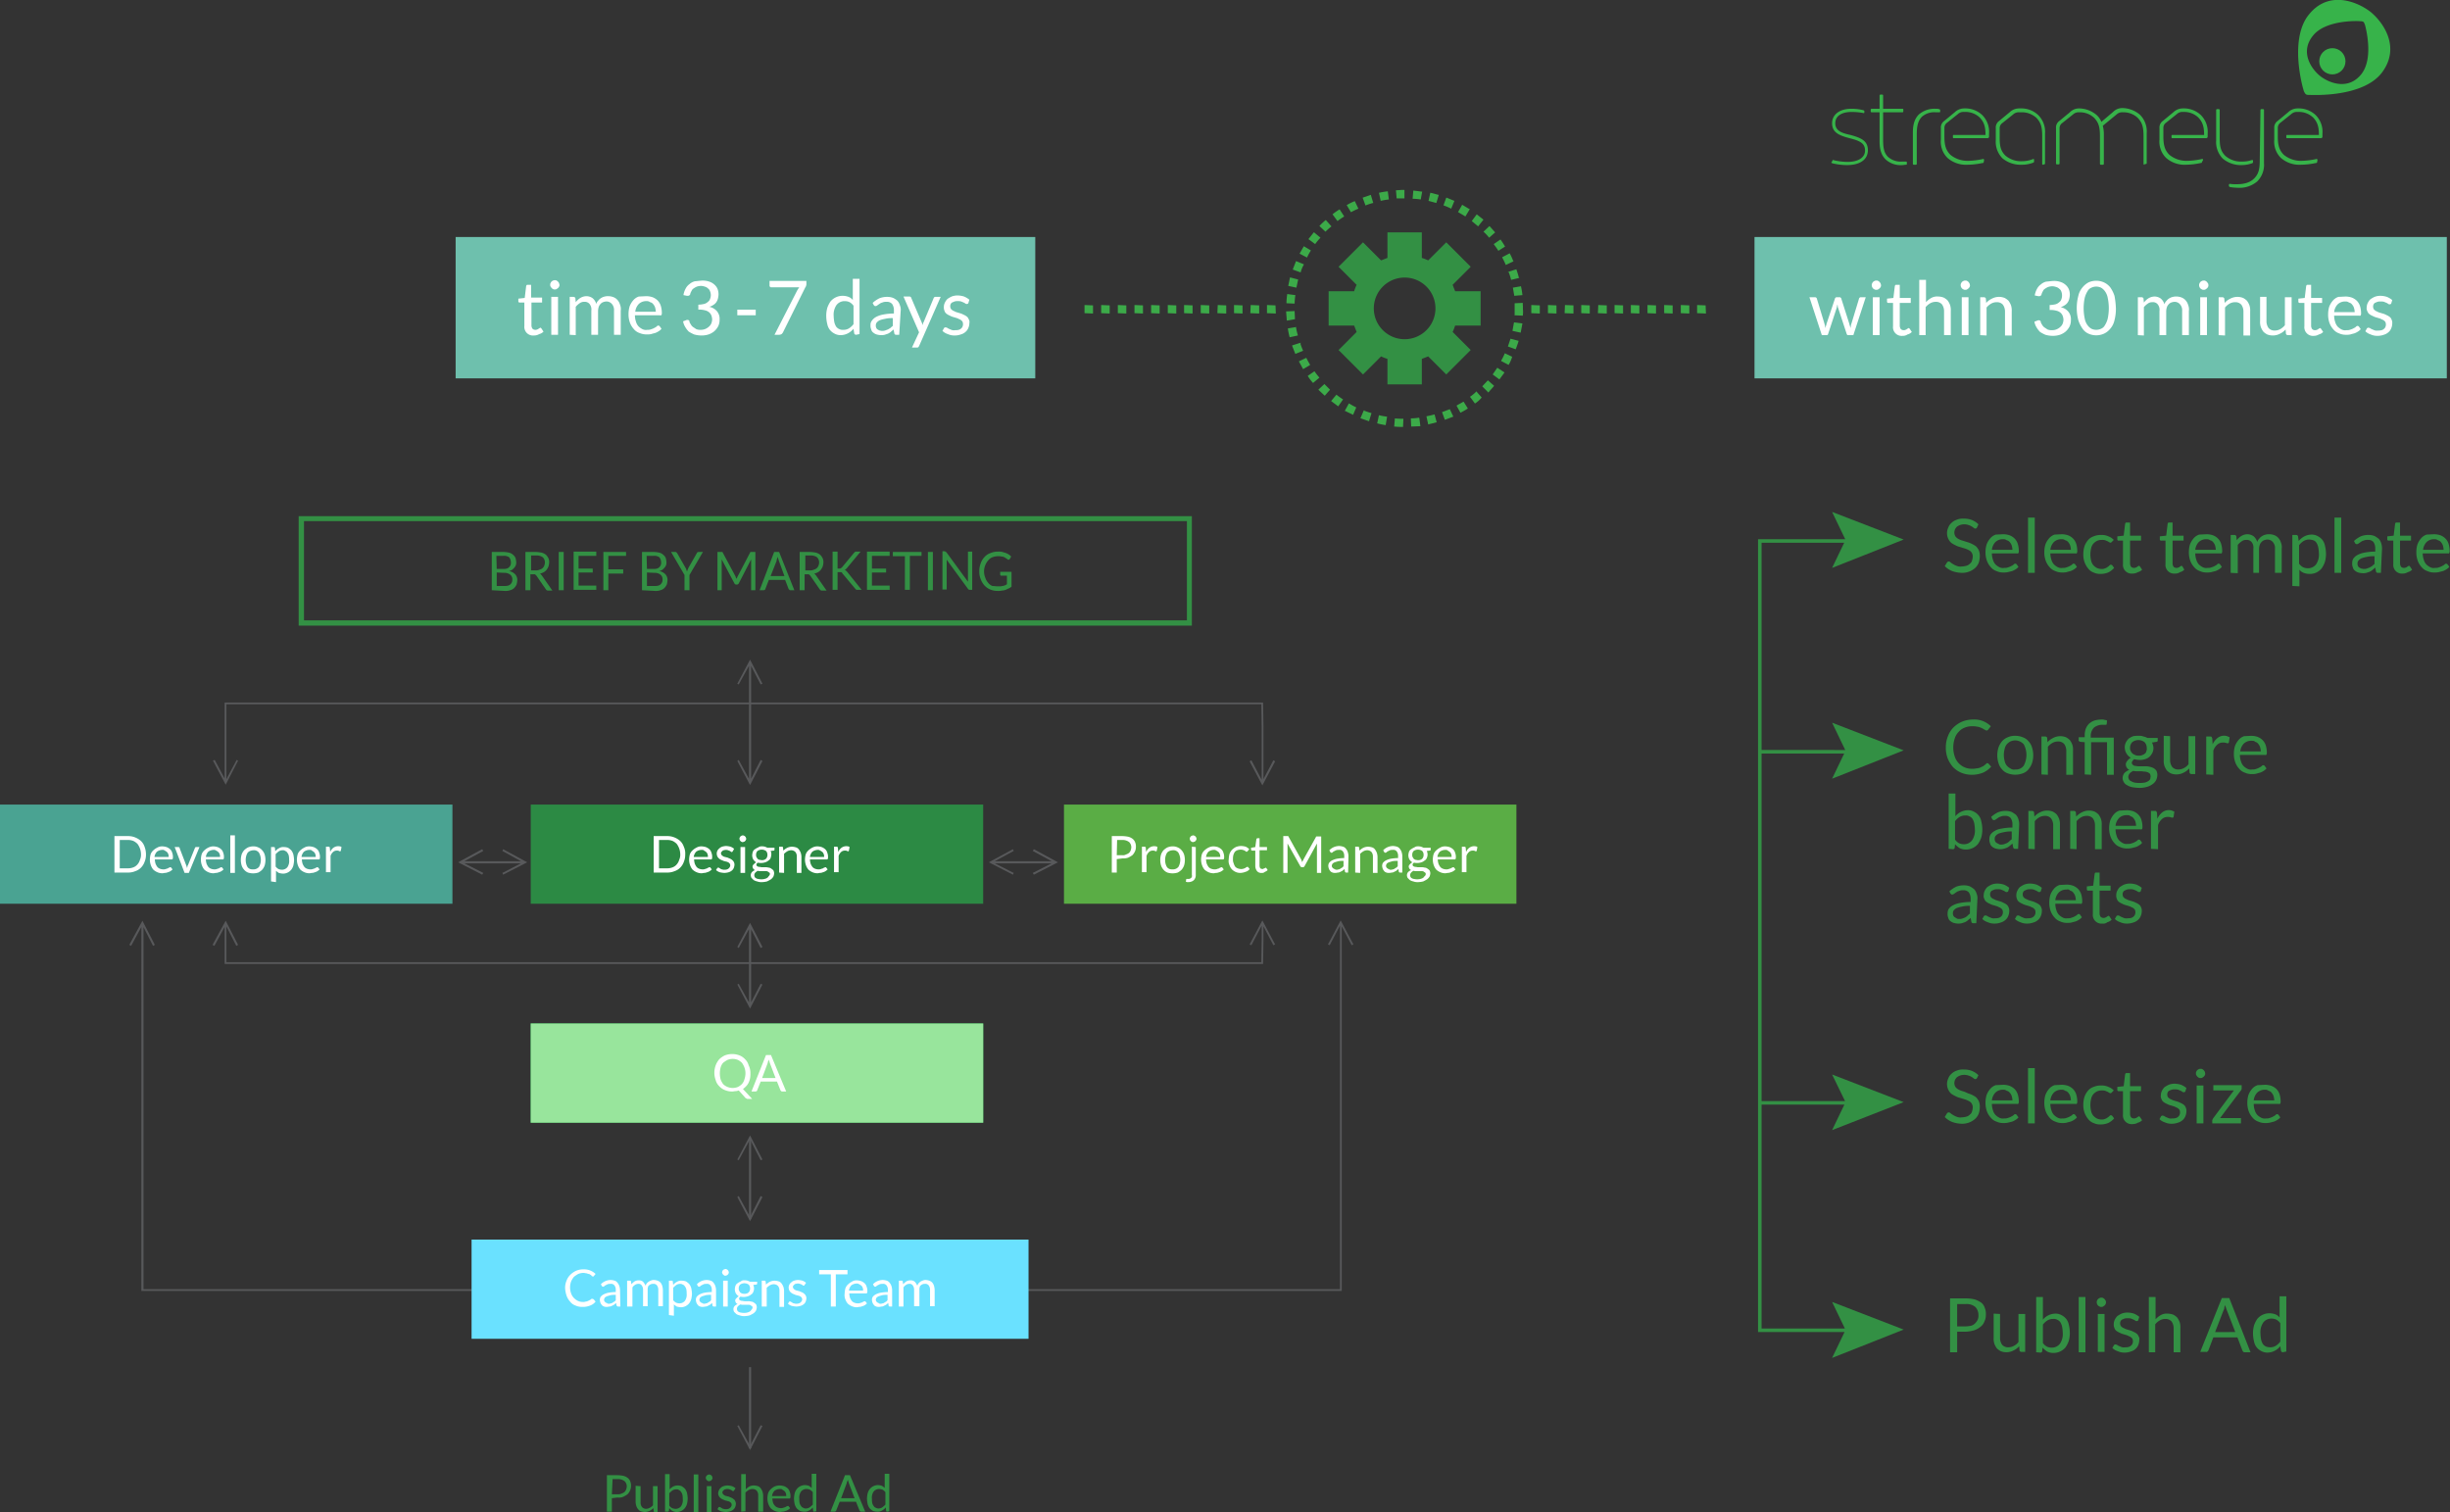 <svg xmlns="http://www.w3.org/2000/svg" xmlns:xlink="http://www.w3.org/1999/xlink" viewBox="0 0 691.5 426.8" xmlns:v="https://vecta.io/nano"><rect x="0" y="0" width="691.5" height="426.8" fill="#333333" stroke="none"/><g fill="#339044"><path d="M553.7 161.7a5.476 5.476 0 0 0 3.8-1.4 3.956 3.956 0 0 0 1-1.5 6.279 6.279 0 0 0 .3-1.9 4.146 4.146 0 0 0-.3-1.6 4.44 4.44 0 0 0-.8-1.1 7.459 7.459 0 0 0-1.2-.7 6.943 6.943 0 0 0-1.3-.5c-.4-.1-.9-.3-1.3-.4a6.117 6.117 0 0 1-1.2-.5 2.7 2.7 0 0 1-.8-.7 2.279 2.279 0 0 1-.3-1.1 2.92 2.92 0 0 1 .2-.9 3.039 3.039 0 0 1 .5-.7 4.053 4.053 0 0 1 .9-.5 3.7 3.7 0 0 1 2.4 0 3.552 3.552 0 0 1 .9.4c.2.1.4.3.6.4a.52.52 0 0 0 .4.2.367.367 0 0 0 .3-.1c.1 0 .1-.1.2-.2l.4-.9a5.675 5.675 0 0 0-1.8-1.2 5.867 5.867 0 0 0-2.3-.4 4.433 4.433 0 0 0-2 .3 3.766 3.766 0 0 0-1.5.9 3.045 3.045 0 0 0-.9 1.3 3.718 3.718 0 0 0 .8 4.3 7.459 7.459 0 0 0 1.2.7 5.023 5.023 0 0 0 1.3.5l1.3.4a6.117 6.117 0 0 1 1.2.5 1.779 1.779 0 0 1 .8.7 2.016 2.016 0 0 1 .3 1.1 4.253 4.253 0 0 1-.2 1.1 1.456 1.456 0 0 1-.6.9 2.075 2.075 0 0 1-1 .6 5.853 5.853 0 0 1-1.3.2 2.622 2.622 0 0 1-1.5-.2 4.671 4.671 0 0 1-1-.5 3.039 3.039 0 0 1-.7-.5.764.764 0 0 0-.5-.2.367.367 0 0 0-.3.1l-.2.2-.6 1a5.957 5.957 0 0 0 2.1 1.4 8.574 8.574 0 0 0 2.7.5zm8.2-1.6a3.553 3.553 0 0 0 1.6 1.1 4.477 4.477 0 0 0 2 .4 4.869 4.869 0 0 0 1.2-.1l1.2-.3a4.671 4.671 0 0 0 1-.5 2.7 2.7 0 0 0 .8-.7l-.5-.7a.5.5 0 0 0-.8 0 2.092 2.092 0 0 1-.6.4 3.552 3.552 0 0 1-.9.4 2.537 2.537 0 0 1-1.2.2 2.2 2.2 0 0 1-1.4-.2 4.44 4.44 0 0 1-1.1-.8 3.293 3.293 0 0 1-.7-1.3 5.663 5.663 0 0 1-.3-1.8h7.1c.2.1.3 0 .4-.1a1.268 1.268 0 0 0 .1-.6 6.929 6.929 0 0 0-.3-2 3.766 3.766 0 0 0-.9-1.5 4.2 4.2 0 0 0-1.4-.9 5.663 5.663 0 0 0-1.8-.3l-2.1.1a3.553 3.553 0 0 0-1.6 1.1 5.854 5.854 0 0 0-1 1.7 7.613 7.613 0 0 0-.3 2.1 6.9 6.9 0 0 0 .4 2.5 5.444 5.444 0 0 0 1.1 1.8zm1.3-7.1a3.008 3.008 0 0 1 2.2-.8 1.493 1.493 0 0 1 1 .3 1.456 1.456 0 0 1 .9.6 2.622 2.622 0 0 1 .5.9 5.019 5.019 0 0 1 .2 1.2h-5.8a3.719 3.719 0 0 1 1-2.2zm9.2-6.9h1.9v15.6h-1.9zm6.1 14a3.553 3.553 0 0 0 1.6 1.1 4.477 4.477 0 0 0 2 .4 4.869 4.869 0 0 0 1.2-.1c.3-.1.7-.2 1.1-.3a4.671 4.671 0 0 0 1-.5 2.7 2.7 0 0 0 .8-.7l-.5-.7a.5.5 0 0 0-.8 0 2.092 2.092 0 0 1-.6.4 3.552 3.552 0 0 1-.9.4 2.537 2.537 0 0 1-1.2.2 2.2 2.2 0 0 1-1.4-.2 4.44 4.44 0 0 1-1.1-.8 3.293 3.293 0 0 1-.7-1.3 5.663 5.663 0 0 1-.3-1.8h7.1c.2.1.3 0 .4-.1a1.268 1.268 0 0 0 .1-.6 6.929 6.929 0 0 0-.3-2 3.766 3.766 0 0 0-.9-1.5 4.2 4.2 0 0 0-1.4-.9 5.663 5.663 0 0 0-1.8-.3l-2 .1a3.553 3.553 0 0 0-1.6 1.1 5.854 5.854 0 0 0-1 1.7 7.613 7.613 0 0 0-.3 2.1 6.9 6.9 0 0 0 .4 2.5 5.444 5.444 0 0 0 1.1 1.8zm1.2-7.1a3.008 3.008 0 0 1 2.2-.8 1.493 1.493 0 0 1 1 .3 1.456 1.456 0 0 1 .9.6 2.622 2.622 0 0 1 .5.9 5.019 5.019 0 0 1 .2 1.2h-5.8a3.719 3.719 0 0 1 1-2.2zm9.7 7.5a3.269 3.269 0 0 0 1.5 1.1 4.333 4.333 0 0 0 1.9.4 5.7 5.7 0 0 0 2.2-.4 5.155 5.155 0 0 0 1.7-1.3l-.5-.7a.758.758 0 0 0-.4-.2.52.52 0 0 0-.4.2 1.756 1.756 0 0 1-.5.4 1.612 1.612 0 0 1-.7.4 1.978 1.978 0 0 1-1.1.2 3.079 3.079 0 0 1-1.3-.3 3.915 3.915 0 0 1-1-.8 3.1 3.1 0 0 1-.6-1.3 7.325 7.325 0 0 1 0-3.4 3.1 3.1 0 0 1 .6-1.3 3.915 3.915 0 0 1 1-.8 3.194 3.194 0 0 1 1.4-.3 3.4 3.4 0 0 1 1 .1c.2.1.5.2.7.3s.3.2.5.3c.1 0 .2.1.3.1a.349.349 0 0 1 .2-.1c.1-.1.2-.1.2-.2l.5-.5a3.956 3.956 0 0 0-1.5-1 4.477 4.477 0 0 0-2-.4 5.381 5.381 0 0 0-2.2.4 3.553 3.553 0 0 0-1.6 1.1 5.424 5.424 0 0 0-1 1.8 7.8 7.8 0 0 0-.3 2.2 6.2 6.2 0 0 0 .4 2.3 5.854 5.854 0 0 0 1 1.7zm8.6-7.9h1.2v6.6a2.442 2.442 0 0 0 2.7 2.7 2.822 2.822 0 0 0 1.5-.4 2.4 2.4 0 0 0 1.2-.7l-.6-.9c-.1-.1-.2-.2-.3-.2s-.1.1-.2.1c-.1.1-.2.1-.3.2a.758.758 0 0 1-.4.2.9.9 0 0 1-.5.1 1.135 1.135 0 0 1-.8-.3 1.689 1.689 0 0 1-.3-1v-6.4h3.1v-1.4h-3.1v-3.7h-1a.367.367 0 0 0-.3.1c0 .1-.1.2-.1.3l-.4 3.3-1.8.2v.8a.354.354 0 0 0 .4.4zm12 0h1.2v6.6a2.442 2.442 0 0 0 2.7 2.7 2.3 2.3 0 0 0 1.4-.4 2.4 2.4 0 0 0 1.2-.7l-.5-.9c-.1-.1-.2-.2-.3-.2s-.1.1-.2.1c-.1.1-.2.1-.3.2a.758.758 0 0 1-.4.2.9.9 0 0 1-.5.1 1.135 1.135 0 0 1-.8-.3 1.689 1.689 0 0 1-.3-1v-6.4h3.1v-1.4h-3.1v-3.7h-1a.367.367 0 0 0-.3.1c0 .1-.1.2-.1.3l-.4 3.3-1.8.2v.8a.354.354 0 0 0 .4.4z"/><use xlink:href="#B"/><path d="M631.6 153.8a5.241 5.241 0 0 1 1.1-1 2.01 2.01 0 0 1 1.3-.4 1.717 1.717 0 0 1 1.5.6 2.506 2.506 0 0 1 .5 1.9v6.8h1.6v-6.8a4.253 4.253 0 0 1 .2-1.1 2.177 2.177 0 0 1 .5-.8 1.794 1.794 0 0 1 .7-.5 2.92 2.92 0 0 1 .9-.2 1.99 1.99 0 0 1 1.6.7 2.564 2.564 0 0 1 .6 1.9v6.8h1.9v-6.8a3.333 3.333 0 0 0-.2-1.7 3.293 3.293 0 0 0-.7-1.3 2.836 2.836 0 0 0-1.1-.8 4.013 4.013 0 0 0-1.5-.3 3.4 3.4 0 0 0-1 .1 3 3 0 0 0-1 .4 2.7 2.7 0 0 0-.8.7 2.075 2.075 0 0 0-.6 1 3.36 3.36 0 0 0-1-1.6 3 3 0 0 0-1.8-.6 3.371 3.371 0 0 0-1.7.5 4.894 4.894 0 0 0-1.3 1.2l-.1-1.1c0-.2-.3-.4-.5-.4h-1.1v10.7l2 .1zm23.8-1.5a4.125 4.125 0 0 0-1.3-1 3.533 3.533 0 0 0-1.7-.4 4.552 4.552 0 0 0-2 .5 5.088 5.088 0 0 0-1.6 1.3l-.2-1.3c0-.2-.3-.4-.5-.4H647v14.4l2 .1v-4.7a2.73 2.73 0 0 0 1.2.9 4.671 4.671 0 0 0 1.7.3 4.333 4.333 0 0 0 1.9-.4 4.428 4.428 0 0 0 1.5-1.2 7.572 7.572 0 0 0 .9-1.8 8.329 8.329 0 0 0 .3-2.2 9.863 9.863 0 0 0-.3-2.4 3.805 3.805 0 0 0-.8-1.7zm-1.7 7a2.845 2.845 0 0 1-2.3 1.1 3.194 3.194 0 0 1-1.4-.3 3.46 3.46 0 0 1-1.1-1v-5.2a4.894 4.894 0 0 1 1.3-1.2 2.934 2.934 0 0 1 1.6-.4 3.6 3.6 0 0 1 1.1.2 1.6 1.6 0 0 1 .9.7 4.328 4.328 0 0 1 .5 1.2 11.019 11.019 0 0 1 .2 1.8 4.831 4.831 0 0 1-.8 3.1zm5.2-13.2h1.9v15.6h-1.9zm12.5 6a8.342 8.342 0 0 0-1.2-.8 4.529 4.529 0 0 0-1.6-.3 5.867 5.867 0 0 0-2.3.4 8.016 8.016 0 0 0-1.9 1.3l.3.6c0 .1.1.1.2.2a.367.367 0 0 0 .3.1.764.764 0 0 0 .5-.2c.2-.1.4-.3.6-.4a2.01 2.01 0 0 1 .8-.4 2.537 2.537 0 0 1 1.2-.2 1.909 1.909 0 0 1 1.6.6 3.2 3.2 0 0 1 .5 1.9v.8a15.526 15.526 0 0 0-3.1.3 6.789 6.789 0 0 0-2 .7 3.46 3.46 0 0 0-1.1 1 2.375 2.375 0 0 0-.3 1.2 2.745 2.745 0 0 0 .2 1.3 1.456 1.456 0 0 0 .6.9 2.622 2.622 0 0 0 .9.5 5.019 5.019 0 0 0 1.2.2 4.1 4.1 0 0 0 1.1-.1l.9-.3a3.508 3.508 0 0 0 .8-.5c.2-.2.5-.4.8-.7l.2 1a.52.52 0 0 0 .2.4c.1.1.2.1.4.1h.8l.3-6.6a4.678 4.678 0 0 0-.2-1.7 3.293 3.293 0 0 0-.7-1.3zm-1.2 7.1a4.349 4.349 0 0 0-.7.6c-.2.1-.5.3-.7.4l-.8.3a2.769 2.769 0 0 1-.9.1c-.2 0-.4-.1-.6-.1a3.329 3.329 0 0 1-.6-.3 1 1 0 0 1-.4-.5 1.483 1.483 0 0 1-.1-.7 1.135 1.135 0 0 1 .3-.8 2.407 2.407 0 0 1 .8-.6 8.331 8.331 0 0 1 1.5-.4 8.2 8.2 0 0 1 2.2-.2z"/><use xlink:href="#C"/><path d="M690.4 159.1a.758.758 0 0 0-.4.2 2.092 2.092 0 0 1-.6.4 3.552 3.552 0 0 1-.9.4 2.537 2.537 0 0 1-1.2.2 2.2 2.2 0 0 1-1.4-.2 4.44 4.44 0 0 1-1.1-.8 3.293 3.293 0 0 1-.7-1.3 5.663 5.663 0 0 1-.3-1.8h7.1c.2.1.3 0 .4-.1a1.268 1.268 0 0 0 .1-.6 6.929 6.929 0 0 0-.3-2 3.766 3.766 0 0 0-.9-1.5 4.2 4.2 0 0 0-1.4-.9 5.663 5.663 0 0 0-1.8-.3l-2.1.1a3.553 3.553 0 0 0-1.6 1.1 5.854 5.854 0 0 0-1 1.7 7.613 7.613 0 0 0-.3 2.1 6.9 6.9 0 0 0 .4 2.5 5.444 5.444 0 0 0 1.1 1.8 3.553 3.553 0 0 0 1.6 1.1 4.477 4.477 0 0 0 2 .4 4.869 4.869 0 0 0 1.2-.1l1.2-.3a4.671 4.671 0 0 0 1-.5 2.7 2.7 0 0 0 .8-.7l-.5-.7a.758.758 0 0 0-.4-.2zm-5.5-6.1a3.008 3.008 0 0 1 2.2-.8 1.493 1.493 0 0 1 1 .3 1.456 1.456 0 0 1 .9.6 2.622 2.622 0 0 1 .5.9 5.019 5.019 0 0 1 .2 1.2h-5.8a3.719 3.719 0 0 1 1-2.2zM553.7 317.2a5.476 5.476 0 0 0 3.8-1.4 3.956 3.956 0 0 0 1-1.5 6.279 6.279 0 0 0 .3-1.9 4.146 4.146 0 0 0-.3-1.6 4.44 4.44 0 0 0-.8-1.1 7.459 7.459 0 0 0-1.2-.7c-.4-.2-.9-.3-1.3-.5a6.943 6.943 0 0 0-1.3-.5 6.117 6.117 0 0 1-1.2-.5 2.7 2.7 0 0 1-.8-.7 2.279 2.279 0 0 1-.3-1.1 2.92 2.92 0 0 1 .2-.9 3.039 3.039 0 0 1 .5-.7 4.053 4.053 0 0 1 .9-.5 3.7 3.7 0 0 1 2.4 0 3.552 3.552 0 0 1 .9.4c.2.1.4.3.6.4a.52.52 0 0 0 .4.2.367.367 0 0 0 .3-.1c.1 0 .1-.1.2-.2l.4-.8a5.675 5.675 0 0 0-1.8-1.2 5.867 5.867 0 0 0-2.3-.4 4.433 4.433 0 0 0-2 .3 3.766 3.766 0 0 0-1.5.9 3.045 3.045 0 0 0-.9 1.3 3.718 3.718 0 0 0 .8 4.3 7.459 7.459 0 0 0 1.2.7 5.023 5.023 0 0 0 1.3.5l1.3.4a6.117 6.117 0 0 1 1.2.5 1.779 1.779 0 0 1 .8.7 2.016 2.016 0 0 1 .3 1.1 4.253 4.253 0 0 1-.2 1.1 1.456 1.456 0 0 1-.6.9 2.075 2.075 0 0 1-1 .6 5.853 5.853 0 0 1-1.3.2 2.622 2.622 0 0 1-1.5-.2 4.671 4.671 0 0 1-1-.5 3.039 3.039 0 0 1-.7-.5.764.764 0 0 0-.5-.2.367.367 0 0 0-.3.1l-.2.2-.6 1a5.957 5.957 0 0 0 2.1 1.4 8.574 8.574 0 0 0 2.7.5z"/><use xlink:href="#B" x="-57.4" y="155.4"/><path d="M572.4 301.5h1.9v15.6h-1.9z"/><use xlink:href="#D"/><path d="M596.7 315.7l-.5-.7a.758.758 0 0 0-.4-.2.52.52 0 0 0-.4.2 1.756 1.756 0 0 1-.5.4 1.612 1.612 0 0 1-.7.4 1.978 1.978 0 0 1-1.1.2 3.079 3.079 0 0 1-1.3-.3 3.915 3.915 0 0 1-1-.8 3.1 3.1 0 0 1-.6-1.3 7.325 7.325 0 0 1 0-3.4 3.1 3.1 0 0 1 .6-1.3 3.915 3.915 0 0 1 1-.8 3.194 3.194 0 0 1 1.4-.3 3.4 3.4 0 0 1 1 .1c.2.1.5.2.7.3s.3.2.5.3c.1 0 .2.1.3.1a.349.349 0 0 1 .2-.1c.1-.1.2-.1.2-.2l.5-.5a3.956 3.956 0 0 0-1.5-1 4.477 4.477 0 0 0-2-.4 5.381 5.381 0 0 0-2.2.4 3.553 3.553 0 0 0-1.6 1.1 5.424 5.424 0 0 0-1 1.8 7.8 7.8 0 0 0-.3 2.2 6.2 6.2 0 0 0 .4 2.3 5.854 5.854 0 0 0 1 1.7 3.269 3.269 0 0 0 1.5 1.1 4.333 4.333 0 0 0 1.9.4 5.7 5.7 0 0 0 2.2-.4 5.155 5.155 0 0 0 1.7-1.3zm7-.6c-.1 0-.1.1-.2.1-.1.1-.2.1-.3.2a.758.758 0 0 1-.4.2.9.9 0 0 1-.5.1 1.135 1.135 0 0 1-.8-.3 1.689 1.689 0 0 1-.3-1V308h3.1v-1.4h-3.1v-3.7h-1a.367.367 0 0 0-.3.1c0 .1-.1.2-.1.3l-.4 3.3-1.8.2v.8a.354.354 0 0 0 .4.4h1.2v6.6a2.442 2.442 0 0 0 2.7 2.7 2.822 2.822 0 0 0 1.5-.4 2.4 2.4 0 0 0 1.2-.7l-.6-.9c-.1-.1-.2-.2-.3-.2z"/><use xlink:href="#E"/><path d="M620.6 304.2a.749.749 0 0 0 .5.1.9.9 0 0 0 .5-.1c.1-.1.3-.2.4-.3a1.38 1.38 0 0 0 .3-.4.749.749 0 0 0 .1-.5 4.331 4.331 0 0 0-.1-.5c-.1-.1-.2-.3-.3-.4a1.38 1.38 0 0 0-.4-.3.749.749 0 0 0-.5-.1.9.9 0 0 0-.5.1 1.208 1.208 0 0 0-.7.7.749.749 0 0 0-.1.5.9.9 0 0 0 .1.5c.1.1.2.3.3.4a1.38 1.38 0 0 0 .4.3zm-.6 2.2h1.9v10.7H620zm12.6 1.2a.6.6 0 0 0 .1-.4h0v-.9h-8v1.5h5.8l-5.8 7.8c-.1.2-.2.3-.2.4a.367.367 0 0 0-.1.3v.8h8.1v-1.5h-5.9l5.8-7.7c.1-.1.2-.2.2-.3zm4.8 9a4.477 4.477 0 0 0 2 .4 4.869 4.869 0 0 0 1.2-.1l1.2-.3a4.671 4.671 0 0 0 1-.5 2.7 2.7 0 0 0 .8-.7l-.5-.7a.5.5 0 0 0-.8 0 2.092 2.092 0 0 1-.6.4 3.552 3.552 0 0 1-.9.4 2.537 2.537 0 0 1-1.2.2 2.2 2.2 0 0 1-1.4-.2 4.44 4.44 0 0 1-1.1-.8 3.293 3.293 0 0 1-.7-1.3 5.663 5.663 0 0 1-.3-1.8h7.1c.2.1.3 0 .4-.1a1.268 1.268 0 0 0 .1-.6 6.929 6.929 0 0 0-.3-2 3.766 3.766 0 0 0-.9-1.5 4.2 4.2 0 0 0-1.4-.9 5.663 5.663 0 0 0-1.8-.3l-2.1.1a3.553 3.553 0 0 0-1.6 1.1 5.854 5.854 0 0 0-1 1.7 7.613 7.613 0 0 0-.3 2.1 6.9 6.9 0 0 0 .4 2.5 5.444 5.444 0 0 0 1.1 1.8 3.553 3.553 0 0 0 1.6 1.1zm-.3-8.2a3.008 3.008 0 0 1 2.2-.8 1.493 1.493 0 0 1 1 .3 1.456 1.456 0 0 1 .9.6 2.622 2.622 0 0 1 .5.9 5.019 5.019 0 0 1 .2 1.2h-5.8a3.719 3.719 0 0 1 1-2.2zm-77.9 59.3a7.572 7.572 0 0 0-1.8-.9 10.679 10.679 0 0 0-2.5-.3h-4.5v15.2h2v-5.8h2.4a10.039 10.039 0 0 0 2.4-.4 5.244 5.244 0 0 0 1.8-1 3.269 3.269 0 0 0 1.1-1.5 4.058 4.058 0 0 0 .4-1.9 4.216 4.216 0 0 0-.3-1.9 3.072 3.072 0 0 0-1-1.5zm-1 4.8a3.592 3.592 0 0 1-.7 1 2.589 2.589 0 0 1-1.1.7 8.752 8.752 0 0 1-1.6.2h-2.4v-6.3h2.4a3.768 3.768 0 0 1 2.7.8 3.168 3.168 0 0 1 .9 2.3 2.745 2.745 0 0 1-.2 1.3zm11.5 6.3a3.482 3.482 0 0 1-1.3 1.1 3.167 3.167 0 0 1-1.6.4 2.193 2.193 0 0 1-1.7-.7 3.292 3.292 0 0 1-.6-1.9v-6.8l-1.8-.1v6.8a4.678 4.678 0 0 0 .2 1.7 5.388 5.388 0 0 0 .7 1.3 4.44 4.44 0 0 0 1.1.8 4.321 4.321 0 0 0 3.6-.2 4.813 4.813 0 0 0 1.6-1.2l.1 1.2c0 .2.3.4.5.4h1.1v-10.7h-1.9zm13.4-6.6a4.125 4.125 0 0 0-1.3-1 3.287 3.287 0 0 0-1.7-.4 4.552 4.552 0 0 0-2 .5 4.428 4.428 0 0 0-1.5 1.2v-6.4h-1.9v15.6l1.2.1a.458.458 0 0 0 .5-.4l.1-1a6.885 6.885 0 0 0 1.3 1.1 3.922 3.922 0 0 0 1.8.4 4.42 4.42 0 0 0 3.4-1.6 7.572 7.572 0 0 0 .9-1.8 8.329 8.329 0 0 0 .3-2.2 9.863 9.863 0 0 0-.3-2.4 3.805 3.805 0 0 0-.8-1.7zm-1.7 7.1a2.845 2.845 0 0 1-2.3 1.1 3.194 3.194 0 0 1-1.4-.3 3.46 3.46 0 0 1-1.1-1v-5.2a4.894 4.894 0 0 1 1.3-1.2 2.934 2.934 0 0 1 1.6-.4 1.978 1.978 0 0 1 1.1.2 2.178 2.178 0 0 1 .9.7 4.328 4.328 0 0 1 .5 1.2 11.019 11.019 0 0 1 .2 1.8 4.831 4.831 0 0 1-.8 3.1zm5.3-13.2h1.9v15.6h-1.9zm5.4 4.8h1.9v10.7h-1.9zm1.9-4.2a1.38 1.38 0 0 0-.4-.3.749.749 0 0 0-.5-.1.9.9 0 0 0-.5.1 1.208 1.208 0 0 0-.7.7.749.749 0 0 0-.1.5.9.9 0 0 0 .1.5 1.208 1.208 0 0 0 .7.7.749.749 0 0 0 .5.1.9.9 0 0 0 .5-.1c.1-.1.3-.2.4-.3a1.38 1.38 0 0 0 .3-.4 1.3 1.3 0 0 0 0-1c-.1-.1-.2-.3-.3-.4zm9 9.7a4.053 4.053 0 0 0-.9-.5 4.179 4.179 0 0 0-1-.4l-1-.3c-.3-.1-.6-.3-.9-.4a2.651 2.651 0 0 1-.6-.5 1.445 1.445 0 0 1-.2-.7 1.268 1.268 0 0 1 .1-.6 1 1 0 0 1 .4-.5c.2-.1.5-.2.7-.3a2.769 2.769 0 0 1 .9-.1 3.083 3.083 0 0 1 1 .1c.2.1.5.2.7.3a2.186 2.186 0 0 1 .5.3.6.6 0 0 0 .4.1.52.52 0 0 0 .4-.2l.3-1a5.968 5.968 0 0 0-1.5-.9 6.279 6.279 0 0 0-1.9-.3 4.529 4.529 0 0 0-1.6.3 7.459 7.459 0 0 0-1.2.7 3.592 3.592 0 0 0-.7 1 2.663 2.663 0 0 0-.3 1.2 2.537 2.537 0 0 0 .2 1.2 1.555 1.555 0 0 0 .6.8 4.053 4.053 0 0 0 .9.5 4.179 4.179 0 0 0 1 .4l1 .3c.3.1.6.3.9.4a2.651 2.651 0 0 1 .6.5 1.445 1.445 0 0 1 .2.7 1.483 1.483 0 0 1-.1.7 1.275 1.275 0 0 1-.4.6 1.612 1.612 0 0 1-.7.4 3.4 3.4 0 0 1-1 .1 1.986 1.986 0 0 1-1.1-.1c-.2-.1-.5-.2-.7-.3a2.186 2.186 0 0 1-.5-.3c-.1 0-.3-.1-.4-.1a.367.367 0 0 0-.3.1.215.215 0 0 0-.2.2l-.4.7a3.766 3.766 0 0 0 1.5.9 4.477 4.477 0 0 0 2 .4 5.079 5.079 0 0 0 1.7-.3 3.293 3.293 0 0 0 1.3-.7 2.836 2.836 0 0 0 .8-1.1 3.529 3.529 0 0 0 .3-1.4 1.389 1.389 0 0 0-.2-1.1 1.555 1.555 0 0 0-.6-.8zm11.5-4.5a4.44 4.44 0 0 0-1.1-.8 4.529 4.529 0 0 0-1.6-.3 3.281 3.281 0 0 0-1.9.4 5.665 5.665 0 0 0-1.5 1.2v-6.3h-1.9v15.6h1.8v-7.9a4.735 4.735 0 0 1 1.3-1.1 3.167 3.167 0 0 1 1.6-.4 2.193 2.193 0 0 1 1.7.7 3.292 3.292 0 0 1 .6 1.9v6.8h1.9v-6.8a4.678 4.678 0 0 0-.2-1.7 5.388 5.388 0 0 0-.7-1.3zm12.6-5.5l-6.1 15.2h1.6c.1.1.3 0 .4-.1.2 0 .2-.2.3-.3l1.4-3.7h6.8l1.4 3.7a1.38 1.38 0 0 0 .3.4c.1.1.2.1.4.1h1.6l-6-15.3zm-1.9 9.6l2.4-6.2a1.072 1.072 0 0 0 .2-.6 3.091 3.091 0 0 1 .2-.8l.5 1.4 2.4 6.2zm18.2-4.1a2.73 2.73 0 0 0-1.2-.9 4.671 4.671 0 0 0-1.7-.3 4.42 4.42 0 0 0-3.4 1.6 7.572 7.572 0 0 0-.9 1.8 8.329 8.329 0 0 0-.3 2.2 9.863 9.863 0 0 0 .3 2.4 3.805 3.805 0 0 0 .8 1.7 4.125 4.125 0 0 0 1.3 1 3.533 3.533 0 0 0 1.7.4 4.552 4.552 0 0 0 2-.5 5.088 5.088 0 0 0 1.6-1.3l.2 1.3c0 .2.3.4.5.4l1-.2v-15.6h-1.9zm.2 6.8a4.894 4.894 0 0 1-1.3 1.2 2.934 2.934 0 0 1-1.6.4 3.6 3.6 0 0 1-1.1-.2 2.178 2.178 0 0 1-.9-.7 4.328 4.328 0 0 1-.5-1.2 11.019 11.019 0 0 1-.2-1.8 4.831 4.831 0 0 1 .8-3.1 2.845 2.845 0 0 1 2.3-1.1 3.194 3.194 0 0 1 1.4.3 3.46 3.46 0 0 1 1.1 1zm-90.8-172.1a4.345 4.345 0 0 1 1.7-1.2 5.381 5.381 0 0 1 2.2-.4 4.869 4.869 0 0 1 1.2.1 2.92 2.92 0 0 1 .9.2 4.875 4.875 0 0 1 .7.3 2.186 2.186 0 0 1 .5.3c.2.1.3.1.4.2a.5.5 0 0 0 .6 0c.1-.1.2-.1.2-.2l.7-.9a6.551 6.551 0 0 0-5-1.9 8.149 8.149 0 0 0-3.1.6 7.759 7.759 0 0 0-2.4 1.6 6.686 6.686 0 0 0-1.6 2.5 8.149 8.149 0 0 0-.6 3.1 8.4 8.4 0 0 0 .5 3.1 8.743 8.743 0 0 0 1.5 2.5 7.326 7.326 0 0 0 2.3 1.6 8.025 8.025 0 0 0 3 .6 8.662 8.662 0 0 0 3.2-.6 6.576 6.576 0 0 0 2.3-1.7l-.8-.9c-.1 0-.2-.1-.3-.1a.536.536 0 0 0-.4.3c-.3.2-.5.4-.8.6-.3.1-.6.3-.9.4a3.553 3.553 0 0 1-1 .2 4.869 4.869 0 0 1-1.2.1 4.992 4.992 0 0 1-4.9-3.5 8.013 8.013 0 0 1 0-5 4.532 4.532 0 0 1 1.1-1.9zm13.9 1.5a4.188 4.188 0 0 0-1.6 1.1 5.854 5.854 0 0 0-1 1.7 7.241 7.241 0 0 0 0 4.6 4.248 4.248 0 0 0 1 1.7 3.553 3.553 0 0 0 1.6 1.1 6.066 6.066 0 0 0 4.2 0 3.553 3.553 0 0 0 1.6-1.1 5.854 5.854 0 0 0 1-1.7 7.241 7.241 0 0 0 0-4.6 4.248 4.248 0 0 0-1-1.7 3.553 3.553 0 0 0-1.6-1.1 5.222 5.222 0 0 0-2.1-.4 4.638 4.638 0 0 0-2.1.4zm4.5 2a6.374 6.374 0 0 1 0 6 2.638 2.638 0 0 1-2.4 1.1 1.735 1.735 0 0 1-1.4-.3 3.915 3.915 0 0 1-1-.8 3.1 3.1 0 0 1-.6-1.3 6.535 6.535 0 0 1 0-3.4 3.1 3.1 0 0 1 .6-1.3 3.915 3.915 0 0 1 1-.8 3.248 3.248 0 0 1 3.8.8zm6.8.7a4.735 4.735 0 0 1 1.3-1.1 3.167 3.167 0 0 1 1.6-.4 2.193 2.193 0 0 1 1.7.7 3.292 3.292 0 0 1 .6 1.9v6.8h1.9v-6.8a4.678 4.678 0 0 0-.2-1.7 5.388 5.388 0 0 0-.7-1.3 4.44 4.44 0 0 0-1.1-.8 4.321 4.321 0 0 0-3.6.2 4.813 4.813 0 0 0-1.6 1.2l-.1-1.2c0-.2-.3-.4-.5-.4h-1.1v10.7l1.8.1z"/><path d="M587.2 209.4l1.2.1v9.1l1.8.1v-9.2h4.5v9.2h1.9v-10.5h-6.5v-.5a3.337 3.337 0 0 1 .9-2.3 3.768 3.768 0 0 1 2.7-.8h.8c0-.1.1-.1.1-.2l.1-1a1.854 1.854 0 0 0-.7-.2 2.2 2.2 0 0 0-.8-.1 7.613 7.613 0 0 0-2.1.3 4.617 4.617 0 0 0-1.5.9 4.2 4.2 0 0 0-.9 1.4 5.663 5.663 0 0 0-.3 1.8v.6h-1.7v.8c-.1.1 0 .2.1.3a.758.758 0 0 0 .4.2zm21.4 10.7a3.529 3.529 0 0 0 .3-1.4 2.663 2.663 0 0 0-.3-1.2 2.7 2.7 0 0 0-.8-.7 5.638 5.638 0 0 0-1.2-.4 5.7 5.7 0 0 0-1.3-.1H604a4.869 4.869 0 0 1-1.2-.1 1.135 1.135 0 0 1-.8-.3.713.713 0 0 1-.3-.6.764.764 0 0 1 .2-.5 1.205 1.205 0 0 1 .5-.5 5.9 5.9 0 0 0 1.4.2 4.4 4.4 0 0 0 1.6-.2 3.293 3.293 0 0 0 1.3-.7 4.44 4.44 0 0 0 .8-1.1 3.194 3.194 0 0 0 .3-1.4 4.191 4.191 0 0 0-.4-1.5l1.2-.2a.366.366 0 0 0 .4-.4v-.7h-2.9a3.582 3.582 0 0 0-1.1-.4 2.953 2.953 0 0 0-1.3-.2 7.589 7.589 0 0 0-1.6.1 5.388 5.388 0 0 0-1.3.7 4.44 4.44 0 0 0-.8 1.1 3.194 3.194 0 0 0-.3 1.4 3.371 3.371 0 0 0 .5 1.7 3.447 3.447 0 0 0 1.2 1.2 2.836 2.836 0 0 0-1 .9 1.332 1.332 0 0 0-.3.5.9.9 0 0 0-.1.5 1.613 1.613 0 0 0 .3.9 1.344 1.344 0 0 0 .7.6 4.2 4.2 0 0 0-1.4.9 2.389 2.389 0 0 0-.5 1.4 2.016 2.016 0 0 0 .3 1.1 1.962 1.962 0 0 0 .9.9 4.714 4.714 0 0 0 1.5.6 14.919 14.919 0 0 0 2.1.2 7.613 7.613 0 0 0 2.1-.3 4.812 4.812 0 0 0 1.6-.8 2.94 2.94 0 0 0 1-1.2zm-7.4-9a2.271 2.271 0 0 1 .6-1.6 2.851 2.851 0 0 1 3.5 0 2.271 2.271 0 0 1 .6 1.6 1.412 1.412 0 0 1-.1.9 1.012 1.012 0 0 1-.4.7 1.612 1.612 0 0 1-.7.4 1.8 1.8 0 0 1-1 .2 2.153 2.153 0 0 1-1.1-.2 2.506 2.506 0 0 1-.7-.4 1.794 1.794 0 0 1-.5-.7 1.486 1.486 0 0 1-.2-.9zm5.7 8.8a1.7 1.7 0 0 1-.6.6 3 3 0 0 1-1 .4 6.6 6.6 0 0 1-1.4.1 6.15 6.15 0 0 1-1.4-.1 3 3 0 0 1-1-.4 1.024 1.024 0 0 1-.6-.5 1.854 1.854 0 0 1-.2-.7 1.777 1.777 0 0 1 .4-1 3.592 3.592 0 0 1 1-.7 4.1 4.1 0 0 0 1.1.1h1.1c.3 0 .7.1 1 .1a2.92 2.92 0 0 1 .9.2 2.092 2.092 0 0 1 .6.4 1.854 1.854 0 0 1 .2.7c0 .3-.1.6-.1.8zm10.8-4.2a3.482 3.482 0 0 1-1.3 1.1 3.167 3.167 0 0 1-1.6.4 2.193 2.193 0 0 1-1.7-.7 3.292 3.292 0 0 1-.6-1.9v-6.8l-1.8-.1v6.8a4.678 4.678 0 0 0 .2 1.7 5.388 5.388 0 0 0 .7 1.3 4.44 4.44 0 0 0 1.1.8 4.321 4.321 0 0 0 3.6-.2 4.813 4.813 0 0 0 1.6-1.2l.1 1.2c0 .2.3.4.5.4h1.1v-10.7h-1.9z"/><use xlink:href="#F"/><path d="M639.7 213a1.268 1.268 0 0 0 .1-.6 6.929 6.929 0 0 0-.3-2 3.766 3.766 0 0 0-.9-1.5 4.2 4.2 0 0 0-1.4-.9 5.663 5.663 0 0 0-1.8-.3l-2 .1a3.553 3.553 0 0 0-1.6 1.1 5.854 5.854 0 0 0-1 1.7 7.613 7.613 0 0 0-.3 2.1 6.9 6.9 0 0 0 .4 2.5 5.444 5.444 0 0 0 1.1 1.8 3.553 3.553 0 0 0 1.6 1.1 4.477 4.477 0 0 0 2 .4 4.869 4.869 0 0 0 1.2-.1c.3-.1.7-.2 1.1-.3a4.671 4.671 0 0 0 1-.5 2.7 2.7 0 0 0 .8-.7l-.5-.7a.5.5 0 0 0-.8 0 2.092 2.092 0 0 1-.6.4 3.552 3.552 0 0 1-.9.4 2.537 2.537 0 0 1-1.2.2 2.2 2.2 0 0 1-1.4-.2 4.44 4.44 0 0 1-1.1-.8 3.293 3.293 0 0 1-.7-1.3 5.663 5.663 0 0 1-.3-1.8h7.1c.2.1.3 0 .4-.1zm-7.4-.9a3.719 3.719 0 0 1 1-2.2 3.008 3.008 0 0 1 2.2-.8c.4 0 .8 0 1 .3a1.456 1.456 0 0 1 .9.6 2.622 2.622 0 0 1 .5.9 5.019 5.019 0 0 1 .2 1.2zm-73.1 24.3a8.329 8.329 0 0 0 .3-2.2 9.863 9.863 0 0 0-.3-2.4 3.805 3.805 0 0 0-.8-1.7 4.125 4.125 0 0 0-1.3-1 3.287 3.287 0 0 0-1.7-.4 4.552 4.552 0 0 0-2 .5 4.428 4.428 0 0 0-1.5 1.2V224H550v15.6l1.2.1a.458.458 0 0 0 .5-.4l.1-1a6.885 6.885 0 0 0 1.3 1.1 3.922 3.922 0 0 0 1.8.4 4.42 4.42 0 0 0 3.4-1.6 7.572 7.572 0 0 0 .9-1.8zm-2.6.8a2.845 2.845 0 0 1-2.3 1.1 3.194 3.194 0 0 1-1.4-.3 3.46 3.46 0 0 1-1.1-1v-5.2a4.894 4.894 0 0 1 1.3-1.2 2.934 2.934 0 0 1 1.6-.4 1.978 1.978 0 0 1 1.1.2 2.178 2.178 0 0 1 .9.7 4.328 4.328 0 0 1 .5 1.2 11.019 11.019 0 0 1 .2 1.8 4.831 4.831 0 0 1-.8 3.1zm11.4.9l.2 1a.52.52 0 0 0 .2.4c.1.1.2.1.4.1h.8l.3-6.6a4.678 4.678 0 0 0-.2-1.7 3.293 3.293 0 0 0-.7-1.3 8.342 8.342 0 0 0-1.2-.8 4.529 4.529 0 0 0-1.6-.3 5.867 5.867 0 0 0-2.3.4 8.016 8.016 0 0 0-1.9 1.3l.3.6c0 .1.1.1.2.2a.367.367 0 0 0 .3.1.764.764 0 0 0 .5-.2c.2-.1.4-.3.6-.4a2.01 2.01 0 0 1 .8-.4 2.537 2.537 0 0 1 1.2-.2 1.909 1.909 0 0 1 1.6.6 3.2 3.2 0 0 1 .5 1.9v.8a15.526 15.526 0 0 0-3.1.3 4.793 4.793 0 0 0-2 .7 3.46 3.46 0 0 0-1.1 1 2.375 2.375 0 0 0-.3 1.2 2.745 2.745 0 0 0 .2 1.3 1.456 1.456 0 0 0 .6.9 2.622 2.622 0 0 0 .9.5 5.019 5.019 0 0 0 1.2.2 4.1 4.1 0 0 0 1.1-.1l.9-.3a3.508 3.508 0 0 0 .8-.5c.2-.2.5-.4.8-.7zm-1.6-.1l-.8.3a2.769 2.769 0 0 1-.9.1.735.735 0 0 1-.6-.2 3.329 3.329 0 0 1-.6-.3 1 1 0 0 1-.4-.5 1.483 1.483 0 0 1-.1-.7 1.135 1.135 0 0 1 .3-.8 2.407 2.407 0 0 1 .8-.6 8.331 8.331 0 0 1 1.5-.4 8.2 8.2 0 0 1 2.2-.2v2.2a4.349 4.349 0 0 0-.7.6 3.039 3.039 0 0 1-.7.5z"/><use xlink:href="#G"/><use xlink:href="#G" x="11.8"/><path d="M604.6 234a1.268 1.268 0 0 0 .1-.6 6.929 6.929 0 0 0-.3-2 3.766 3.766 0 0 0-.9-1.5 4.2 4.2 0 0 0-1.4-.9 5.663 5.663 0 0 0-1.8-.3l-2.1.1a3.553 3.553 0 0 0-1.6 1.1 5.854 5.854 0 0 0-1 1.7 7.613 7.613 0 0 0-.3 2.1 6.9 6.9 0 0 0 .4 2.5 5.444 5.444 0 0 0 1.1 1.8 3.553 3.553 0 0 0 1.6 1.1 4.477 4.477 0 0 0 2 .4 4.869 4.869 0 0 0 1.2-.1l1.2-.3a4.671 4.671 0 0 0 1-.5 2.7 2.7 0 0 0 .8-.7l-.5-.7a.5.5 0 0 0-.8 0 2.092 2.092 0 0 1-.6.4 3.552 3.552 0 0 1-.9.4 2.537 2.537 0 0 1-1.2.2 2.2 2.2 0 0 1-1.4-.2 4.44 4.44 0 0 1-1.1-.8 3.293 3.293 0 0 1-.7-1.3 5.663 5.663 0 0 1-.3-1.8h7.1c.2.1.3 0 .4-.1zm-7.5-.9a3.719 3.719 0 0 1 1-2.2 3.008 3.008 0 0 1 2.2-.8c.4 0 .8 0 1 .3a1.456 1.456 0 0 1 .9.6 2.622 2.622 0 0 1 .5.9 5.019 5.019 0 0 1 .2 1.2z"/><use xlink:href="#F" x="-15.6" y="21"/><path d="M550.5 260a2.622 2.622 0 0 0 .9.5 5.019 5.019 0 0 0 1.2.2 4.1 4.1 0 0 0 1.1-.1l.9-.3a3.508 3.508 0 0 0 .8-.5c.2-.2.5-.4.8-.7l.2 1a.52.52 0 0 0 .2.4c.1.1.2.1.4.1h.8l.3-6.6a3.21 3.21 0 0 0-.2-1.7 3.293 3.293 0 0 0-.7-1.3 8.342 8.342 0 0 0-1.2-.8 4.529 4.529 0 0 0-1.6-.3 5.867 5.867 0 0 0-2.3.4 8.016 8.016 0 0 0-1.9 1.3l.3.6.2.2a.367.367 0 0 0 .3.1.764.764 0 0 0 .5-.2c.2-.1.4-.3.6-.4a2.01 2.01 0 0 1 .8-.4 2.537 2.537 0 0 1 1.2-.2 1.909 1.909 0 0 1 1.6.6 3.2 3.2 0 0 1 .5 1.9v.8a15.526 15.526 0 0 0-3.1.3 6.789 6.789 0 0 0-2 .7 3.46 3.46 0 0 0-1.1 1 2.375 2.375 0 0 0-.3 1.2 2.745 2.745 0 0 0 .2 1.3 1.456 1.456 0 0 0 .6.9zm1-3.1a2.407 2.407 0 0 1 .8-.6 8.331 8.331 0 0 1 1.5-.4 8.2 8.2 0 0 1 2.2-.2v2.2a4.349 4.349 0 0 0-.7.6 3.039 3.039 0 0 1-.7.5l-.8.3a2.769 2.769 0 0 1-.9.1.952.952 0 0 1-.7-.2c-.2-.1-.3-.2-.5-.3a1 1 0 0 1-.4-.5 1.483 1.483 0 0 1-.1-.7 1.135 1.135 0 0 1 .3-.8z"/><use xlink:href="#E" x="-50" y="-56.5"/><path d="M575.2 259.7a2.836 2.836 0 0 0 .8-1.1 3.529 3.529 0 0 0 .3-1.4 1.978 1.978 0 0 0-.2-1.1 1.555 1.555 0 0 0-.6-.8 4.053 4.053 0 0 0-.9-.5 4.179 4.179 0 0 0-1-.4l-1-.3c-.3-.1-.6-.3-.9-.4a2.651 2.651 0 0 1-.6-.5 1.445 1.445 0 0 1-.2-.7 1.268 1.268 0 0 1 .1-.6 1 1 0 0 1 .4-.5c.2-.1.5-.2.7-.3a2.769 2.769 0 0 1 .9-.1 3.083 3.083 0 0 1 1 .1c.2.1.5.2.7.3a2.186 2.186 0 0 1 .5.3.6.6 0 0 0 .4.1.52.52 0 0 0 .4-.2l.3-1a5.968 5.968 0 0 0-1.5-.9 6.279 6.279 0 0 0-1.9-.3 4.529 4.529 0 0 0-1.6.3 7.459 7.459 0 0 0-1.2.7 3.592 3.592 0 0 0-.7 1 2.663 2.663 0 0 0-.3 1.2 2.537 2.537 0 0 0 .2 1.2 1.555 1.555 0 0 0 .6.8 4.053 4.053 0 0 0 .9.5 4.179 4.179 0 0 0 1 .4l1 .3c.3.1.6.3.9.4a2.651 2.651 0 0 1 .6.5 1.445 1.445 0 0 1 .2.7 1.483 1.483 0 0 1-.1.7 1.275 1.275 0 0 1-.4.6 1.612 1.612 0 0 1-.7.4 3.4 3.4 0 0 1-1 .1 1.986 1.986 0 0 1-1.1-.1c-.2-.1-.5-.2-.7-.3a2.186 2.186 0 0 1-.5-.3c-.1 0-.3-.1-.4-.1a.367.367 0 0 0-.3.1.215.215 0 0 0-.2.2l-.4.7a3.766 3.766 0 0 0 1.5.9 4.477 4.477 0 0 0 2 .4 5.079 5.079 0 0 0 1.7-.3 3.293 3.293 0 0 0 1.3-.7zm12.4-4.7a1.268 1.268 0 0 0 .1-.6 6.929 6.929 0 0 0-.3-2 3.766 3.766 0 0 0-.9-1.5 4.2 4.2 0 0 0-1.4-.9 5.663 5.663 0 0 0-1.8-.3l-2 .1a3.553 3.553 0 0 0-1.6 1.1 5.854 5.854 0 0 0-1 1.7 7.613 7.613 0 0 0-.3 2.1 6.9 6.9 0 0 0 .4 2.5 5.444 5.444 0 0 0 1.1 1.8 3.553 3.553 0 0 0 1.6 1.1 4.477 4.477 0 0 0 2 .4 4.869 4.869 0 0 0 1.2-.1c.3-.1.7-.2 1.1-.3a4.671 4.671 0 0 0 1-.5 2.7 2.7 0 0 0 .8-.7l-.5-.7a.5.5 0 0 0-.8 0 2.092 2.092 0 0 1-.6.4 3.552 3.552 0 0 1-.9.4 2.537 2.537 0 0 1-1.2.2 2.2 2.2 0 0 1-1.4-.2 4.44 4.44 0 0 1-1.1-.8 3.293 3.293 0 0 1-.7-1.3 5.663 5.663 0 0 1-.3-1.8h7.1c.2.1.3 0 .4-.1zm-7.5-.9a3.719 3.719 0 0 1 1-2.2 3.008 3.008 0 0 1 2.2-.8.905.905 0 0 1 1 .3 1.456 1.456 0 0 1 .9.6 2.622 2.622 0 0 1 .5.9 5.019 5.019 0 0 1 .2 1.2zm15.6-2.7V250h-3.1v-3.7h-1a.367.367 0 0 0-.3.1c0 .1-.1.2-.1.3l-.4 3.3-1.8.2v.8a.354.354 0 0 0 .4.4h1.3v6.6a2.442 2.442 0 0 0 2.7 2.7 1.792 1.792 0 0 0 1.4-.4 2.4 2.4 0 0 0 1.2-.7l-.6-.9c-.1-.1-.2-.2-.3-.2s-.1.1-.2.1c-.1.1-.2.1-.3.2a.758.758 0 0 1-.4.2.9.9 0 0 1-.5.1 1.135 1.135 0 0 1-.8-.3 1.689 1.689 0 0 1-.3-1v-6.4zm6.5 7.3a1.612 1.612 0 0 1-.7.4 3.4 3.4 0 0 1-1 .1 1.986 1.986 0 0 1-1.1-.1c-.2-.1-.5-.2-.7-.3a2.186 2.186 0 0 1-.5-.3c-.1 0-.3-.1-.4-.1a.367.367 0 0 0-.3.1.215.215 0 0 0-.2.2l-.4.7a3.766 3.766 0 0 0 1.5.9 4.477 4.477 0 0 0 2 .4 5.079 5.079 0 0 0 1.7-.3 3.293 3.293 0 0 0 1.3-.7 2.836 2.836 0 0 0 .8-1.1 3.529 3.529 0 0 0 .3-1.4 1.978 1.978 0 0 0-.2-1.1 1.555 1.555 0 0 0-.6-.8 4.053 4.053 0 0 0-.9-.5 4.179 4.179 0 0 0-1-.4l-1-.3c-.3-.1-.6-.3-.9-.4a2.651 2.651 0 0 1-.6-.5 1.445 1.445 0 0 1-.2-.7 1.268 1.268 0 0 1 .1-.6 1 1 0 0 1 .4-.5c.2-.1.5-.2.7-.3a2.769 2.769 0 0 1 .9-.1 3.083 3.083 0 0 1 1 .1c.2.1.5.2.7.3a2.186 2.186 0 0 1 .5.3.6.6 0 0 0 .4.1.52.52 0 0 0 .4-.2l.3-1a5.968 5.968 0 0 0-1.5-.9 6.279 6.279 0 0 0-1.9-.3 4.529 4.529 0 0 0-1.6.3 7.459 7.459 0 0 0-1.2.7 3.592 3.592 0 0 0-.7 1 2.663 2.663 0 0 0-.3 1.2 2.537 2.537 0 0 0 .2 1.2 1.555 1.555 0 0 0 .6.8 4.053 4.053 0 0 0 .9.5 4.179 4.179 0 0 0 1 .4l1 .3c.3.1.6.3.9.4a2.651 2.651 0 0 1 .6.5 1.445 1.445 0 0 1 .2.7 1.483 1.483 0 0 1-.1.7 1.275 1.275 0 0 1-.4.6zm-64.9-46.9l-20.2-7.8 3.704 7.7H497.2v-58.5h4.5 18.815l-3.415 7.1 20.2-8-20.2-7.8 3.704 7.7H501.6h-5.4V376h24.411l-3.511 7.3 20.2-8-20.2-7.8 3.608 7.5H497.2v-63.2h23.363L517.1 319l20.2-7.9-20.2-7.8 3.654 7.5H497.2v-98.1h23.315l-3.415 7.1 20.2-8z"/></g><g fill="#3caa49"><path d="M481.5 88.5l-2.5-.1v-2.3l2.4.1zm-4.7 0l-2.4-.1v-2.3l2.4.1zm-4.7 0l-2.4-.1v-2.3l2.4.1zm-4.7 0l-2.4-.1v-2.3l2.4.1zm-4.7 0l-2.4-.1v-2.3l2.4.1zm-4.6 0l-2.4-.1v-2.3l2.4.1zm-4.7 0l-2.4-.1.1-2.3 2.4.1v2.3zm-4.7 0l-2.4-.1v-2.3l2.4.1zm-4.7 0l-2.4-.1.1-2.3 2.4.1v2.3zm-4.7 0l-2.4-.1v-2.3l2.4.1zm-4.7 0l-2.4-.1v-2.3l2.4.1zm-4.7 0l-1.2-.1v-2.3l1.1.1v2.3zm-69.8 0l-2.5-.1v-2.3l2.4.1zm-4.7 0l-2.5-.1.1-2.3 2.4.1zm-4.7 0l-2.4-.1v-2.3l2.4.1zm-4.7 0l-2.4-.1.1-2.3 2.4.1v2.3zm-4.7 0l-2.4-.1v-2.3l2.4.1zm-4.7 0l-2.4-.1v-2.3l2.4.1zm-4.6 0l-2.4-.1v-2.3l2.4.1zm-4.7 0l-2.4-.1v-2.3l2.4.1zm-4.7 0l-2.4-.1v-2.3l2.4.1zm-4.7 0l-2.4-.1v-2.3l2.4.1zm-4.7 0l-2.4-.1v-2.3l2.4.1zm-4.7 0l-2.4-.1v-2.3l2.4.1z"/><path d="M396 120.5h0a20.083 20.083 0 0 1-2.5-.1h0l.2-2.3a17.7 17.7 0 0 0 2.3.1h.1zm2.3-.1l-.1-2.3h.1a16.352 16.352 0 0 0 2.2-.2l.1.1.3 2.3h0l-2.6.1zm-7.2-.4h0a20.481 20.481 0 0 1-2.4-.5h0l.5-2.3h0a16.958 16.958 0 0 0 2.2.4h.1zm12-.2l-.5-2.3h0a22.5 22.5 0 0 0 2.2-.5h.1l.6 2.2h0l-2.4.6zm-16.7-.9h0l-2.3-.8h-.1v-.1l.9-2.1.3-.2-.2.2a17.233 17.233 0 0 0 2.1.7h0zm21.4-.4l-.8-2.2h.1l2.1-.8h0l1 2.1h0l-2.4.9zm-25.9-1.4h0c-.7-.4-1.5-.7-2.2-1.1l-.1.1v-.2h0l1.1-2h.1a19.832 19.832 0 0 0 2 1.1h0zm30.3-.6l-1.1-2h0c.6-.4 1.3-.7 1.9-1.1h.1l1.2 1.9h0a19.613 19.613 0 0 1-2.1 1.2zm-34.5-1.8h0l-2-1.5h0l1.5-1.8h0a20.278 20.278 0 0 0 1.8 1.3h.1zm38.6-.8l-1.4-1.9h0a11.511 11.511 0 0 0 1.7-1.4v-.1h.1l1.5 1.7h0a7.725 7.725 0 0 1-1.9 1.7zm-42.4-2.2h0l-1.8-1.7h0l1.7-1.6h0l1.6 1.6h0zm46.2-.9l-1.7-1.7v-.1h0l1.5-1.6h.1l1.7 1.5h0c-.5.7-1.1 1.2-1.6 1.9zm-49.5-2.7h0a13.034 13.034 0 0 1-1.5-2h0l1.9-1.3h0a21.965 21.965 0 0 0 1.4 1.8h0zm52.6-1l-1.9-1.4h0l1.3-1.9h0l2 1.3v.1l-1.4 1.9zm-55.4-2.9h0l-1.2-2.2h0l2.1-1h0a19.832 19.832 0 0 0 1.1 2h0zm58-1.2l-2.1-1.1v-.1a18.646 18.646 0 0 0 1-2v-.1l2.1 1h0a9.432 9.432 0 0 1-1 2.3zm-60.2-3.1h0l-.9-2.3v-.1h0l2.2-.7h.4l-.3.1a18.028 18.028 0 0 0 .8 2.1h0zm62.2-1.3l-2.2-.8h0l.7-2.1v-.1l2.3.6v.1c-.2.7-.5 1.5-.8 2.3zM364 95.2h0a20.481 20.481 0 0 1-.5-2.4h0v-.1l2.4-.4-.1.1a17.417 17.417 0 0 0 .5 2.2v.1zm65.2-1.3l-2.3-.5v-.1l.4-2.2.1-.1 2.3.3h0l-.5 2.6zm-66-3.4h0L363 88v-.1l2.4-.1v.1l.1 2.2h0zm66.6-1.4l-2.3-.1h0l-.1-.1h.1v-3.2h0v-.1l2.3-.1V87a7.387 7.387 0 0 1 0 2.1zm-64.4-3.4l-2.3-.1v-.1a19.419 19.419 0 0 1 .2-2.4V83l2.3.3v.1a17.852 17.852 0 0 0-.2 2.3zm62-2.2h0l-.4-2.3h0l2.3-.4v.1a20.024 20.024 0 0 1 .4 2.4h0zm-61.5-2.3l-2.3-.5.5-2.4h0l2.3.6h0l-.5 2.3zm60.6-2.2h0a14.161 14.161 0 0 0-.7-2.2h-.3l2.5-.8v.1a20.156 20.156 0 0 1 .7 2.3h.3zm-59.4-2.1l-2.2-.8V76l.9-2.3h0l2.2.9v.1a8.488 8.488 0 0 0-.9 2.2zm57.9-2.1h0a19.987 19.987 0 0 0-1-2.1v-.1l2.1-1.1h0a14.722 14.722 0 0 1 1 2.2l.2-.1-.2.2h0zm-56.1-2.1l-2.1-1.1h0l1.2-2.1h0l2 1.2h0a12.81 12.81 0 0 0-1.1 2zm54-1.9h0c-.4-.7-.9-1.3-1.3-1.9h0l1.9-1.3h0a22.63 22.63 0 0 1 1.3 2h0zm-51.7-1.9l-1.9-1.4h0l1.5-1.9h.1l1.8 1.5h0a14.282 14.282 0 0 0-1.5 1.8zm49.1-1.8h0a12.878 12.878 0 0 0-1.6-1.7h0l1.7-1.6h0l1.6 1.8h0zm-46.2-1.7l-1.7-1.6h0a14.877 14.877 0 0 1 1.8-1.7h0l1.6 1.8h0a20.364 20.364 0 0 0-1.7 1.5zm43.1-1.5h0l-1.8-1.5h0l1.4-1.9h0l1.9 1.5h0zm-39.7-1.5l-1.4-1.9h0a14.29 14.29 0 0 1 2-1.4h0l1.3 2h0a21.414 21.414 0 0 0-1.9 1.3zm36.1-1.3h0l-2-1.2h-.1l1.2-2.1h0l2 1.2.1-.1v.2h0zm-32.3-1.2h0l-1.2-2h0a15.054 15.054 0 0 1 2.2-1.1h.1l1 2.1h0a19.987 19.987 0 0 0-2.1 1h0zm28.3-1h0a18.945 18.945 0 0 0-2.1-.9h-.1l.8-2.2h.1l2.2.9h0zm-24.2-.9l-.8-2.2h0l2.3-.8h0l.7 2.3h-.1a17.233 17.233 0 0 0-2.1.7zm20-.7h0l-2.2-.6h0l.5-2.3h0l2.3.6h.1zm-15.7-.6l-.5-2.3h.1a20.024 20.024 0 0 1 2.4-.4h0l.3 2.3h0a18.457 18.457 0 0 0-2.3.4zm11.3-.4h0a17.852 17.852 0 0 0-2.3-.2h0l.2-2.3h.1l2.4.3h0zm-6.8-.3l-.2-2.3h0c.7 0 1.4-.1 2-.1h.4V56h-2.2z"/></g><path d="M408.2 105.7l6.9-6.9-5.1-5.1a13.355 13.355 0 0 0 .7-1.8h7.2v-9.7h-7.2l-.7-1.8 5.1-5.1-6.9-6.9-5.1 5.1a13.355 13.355 0 0 0-1.8-.7v-7.2h-9.7v7.2l-1.8.7-5.1-5.1-6.9 6.9 5.1 5.1a13.355 13.355 0 0 0-.7 1.8H375v9.7h7.2l.7 1.8-5.1 5.1 6.9 6.9 5.1-5.1a13.355 13.355 0 0 0 1.8.7v7.2h9.7v-7.2l1.8-.7zm-17.9-12.5a8.7 8.7 0 1 1 12.3 0h0a8.691 8.691 0 0 1-12.3 0zm-213.1 324a3.379 3.379 0 0 0-1.2-.6 9.852 9.852 0 0 0-1.7-.2h-3v10.3h1.4v-3.8l1.6-.2a2.966 2.966 0 0 0 1.6-.2 7.459 7.459 0 0 0 1.2-.7 3.592 3.592 0 0 0 .7-1 3.079 3.079 0 0 0 .3-1.3 2.953 2.953 0 0 0-.2-1.3 2.286 2.286 0 0 0-.7-1zm-.5 3.3a1.794 1.794 0 0 1-.5.7 2.994 2.994 0 0 1-.8.4 2.153 2.153 0 0 1-1.1.2h-1.6l.2-4.3h1.6a3 3 0 0 1 1.8.6 2.035 2.035 0 0 1 .6 1.5 2.92 2.92 0 0 1-.2.9zm7.6 4.4a3.114 3.114 0 0 1-.9.7 2.279 2.279 0 0 1-1.1.3 1.606 1.606 0 0 1-1.1-.5 2.01 2.01 0 0 1-.4-1.3v-4.6l-1.4-.1v4.6a4.253 4.253 0 0 0 .2 1.1 2.622 2.622 0 0 0 .5.9 1.555 1.555 0 0 0 .8.6 4.253 4.253 0 0 0 1.1.2 3.079 3.079 0 0 0 1.3-.3 4.44 4.44 0 0 0 1.1-.8l.1.8a.265.265 0 0 0 .3.3h.8v-7.3h-1.3zm9-4.7a5.5 5.5 0 0 0-.9-.7 3.6 3.6 0 0 0-1.1-.2 3.079 3.079 0 0 0-1.3.3 3.915 3.915 0 0 0-1 .8v-4.3h-1.3v10.6h.8a.319.319 0 0 0 .3-.3l.1-.7a3.24 3.24 0 0 0 .9.8 2.663 2.663 0 0 0 1.2.3 2.99 2.99 0 0 0 2.3-1.1 3.379 3.379 0 0 0 .6-1.2 7.719 7.719 0 0 0 .2-1.5 8.752 8.752 0 0 0-.2-1.6 3.369 3.369 0 0 0-.6-1.2zm-1.1 5a1.99 1.99 0 0 1-1.6.7 2.92 2.92 0 0 1-.9-.2 2.7 2.7 0 0 1-.8-.7v-3.5a6.47 6.47 0 0 1 .9-.8 2.016 2.016 0 0 1 1.1-.3c.3 0 .6 0 .7.2a1.024 1.024 0 0 1 .6.5 2.01 2.01 0 0 1 .4.8 4.869 4.869 0 0 1 .1 1.2 3.014 3.014 0 0 1-.5 2.1zm3.6-9h1.3v10.6h-1.3zm3.7 3.3h1.3v7.3h-1.3zm1.3-3c-.1-.1-.2-.2-.3-.2a.756.756 0 0 0-.4-.1c-.1 0-.2.1-.3.1s-.2.1-.3.2-.2.2-.2.3a.756.756 0 0 0-.1.4c0 .1.1.2.1.3s.1.2.2.3.2.2.3.2a.367.367 0 0 0 .3.1c.2 0 .3-.1.4-.1s.2-.1.3-.2.2-.2.2-.3a.367.367 0 0 0 .1-.3c0-.1-.1-.3-.1-.4s-.1-.2-.2-.3zm6.3 6.7a2.092 2.092 0 0 0-.6-.4c-.2-.1-.5-.2-.7-.3s-.5-.1-.7-.2a1.421 1.421 0 0 1-.6-.2c-.1-.1-.3-.2-.4-.3-.1-.2-.2-.3-.2-.5a.6.6 0 0 1 .1-.4l.3-.3a.52.52 0 0 1 .4-.2 1.85 1.85 0 0 1 1.2 0c.2.1.3.1.5.2.1.1.2.1.3.2 0 .1.1.1.2.1s.3-.1.3-.2l.4-.6a3.328 3.328 0 0 0-1-.6 5.853 5.853 0 0 0-1.3-.2 4.253 4.253 0 0 0-1.1.2 2.177 2.177 0 0 0-.8.5 1.794 1.794 0 0 0-.5.7 2.353 2.353 0 0 0-.2.8 1.884 1.884 0 0 0 .2.8 1.756 1.756 0 0 0 .4.5 2.092 2.092 0 0 0 .6.4c.2.1.5.2.7.3s.5.1.7.2a1.421 1.421 0 0 1 .6.2c.1 0 .3.2.4.3a.764.764 0 0 1 .2.5.749.749 0 0 1-.1.5 1.38 1.38 0 0 1-.3.4 1.332 1.332 0 0 1-.5.3 1.952 1.952 0 0 1-.7.1 1.7 1.7 0 0 1-.7-.1c-.2 0-.3-.1-.5-.2-.1-.1-.2-.1-.3-.2a.367.367 0 0 0-.3-.1c-.1-.1-.1 0-.2 0a.1.1 0 0 0-.1.1l-.3.5a3.328 3.328 0 0 0 1 .6 6.753 6.753 0 0 0 1.4.2 5.019 5.019 0 0 0 1.2-.2 2.622 2.622 0 0 0 .9-.5 1.794 1.794 0 0 0 .5-.7 2.92 2.92 0 0 0 .2-.9 1.884 1.884 0 0 0-.2-.8 1 1 0 0 0-.4-.5zm7.6-3.1a1.555 1.555 0 0 0-.8-.6 4.253 4.253 0 0 0-1.1-.2 2.768 2.768 0 0 0-1.3.3 3.915 3.915 0 0 0-1 .8v-4.3h-1.3v10.6l1.2-.1v-5.3a5.5 5.5 0 0 1 .9-.7 2.279 2.279 0 0 1 1.1-.3 1.656 1.656 0 0 1 1.2.5 2.01 2.01 0 0 1 .4 1.3v4.6h1.4v-4.6a4.253 4.253 0 0 0-.2-1.1 4.053 4.053 0 0 0-.5-.9zm7.6 0a3.328 3.328 0 0 0-1-.6 5.019 5.019 0 0 0-1.2-.2 4.013 4.013 0 0 0-1.5.3 4.44 4.44 0 0 0-1.1.8 2.589 2.589 0 0 0-.7 1.1 5.9 5.9 0 0 0-.2 1.4 4.671 4.671 0 0 0 .3 1.7 3.746 3.746 0 0 0 .7 1.2 4.129 4.129 0 0 0 1.1.7 3.529 3.529 0 0 0 1.4.3c.3 0 .5-.1.8-.1a2.353 2.353 0 0 0 .8-.2 2.118 2.118 0 0 0 .7-.3 2.651 2.651 0 0 0 .6-.5l-.4-.5c0-.1-.1-.1-.2-.1a.367.367 0 0 0-.3.1.758.758 0 0 0-.4.2c-.2.1-.4.1-.6.2a1.949 1.949 0 0 1-.8.1 2.92 2.92 0 0 1-.9-.2 1.794 1.794 0 0 1-.7-.5 2.177 2.177 0 0 1-.5-.8 5.019 5.019 0 0 1-.2-1.2h4.8a.31.31 0 0 0 .2-.1.6.6 0 0 0 .1-.4 3.178 3.178 0 0 0-.2-1.4 2.075 2.075 0 0 0-.6-1zm-4.4 2.2a2.628 2.628 0 0 1 .7-1.5 2.7 2.7 0 0 1 1.5-.5c.3 0 .6 0 .7.2a2.092 2.092 0 0 1 .6.4c.2.1.3.4.4.6a1.949 1.949 0 0 1 .1.8zm11.2-2.3a5.547 5.547 0 0 0-.8-.6 3.6 3.6 0 0 0-1.1-.2 2.99 2.99 0 0 0-2.3 1.1 3.379 3.379 0 0 0-.6 1.2 7.719 7.719 0 0 0-.2 1.5 8.752 8.752 0 0 0 .2 1.6 3.369 3.369 0 0 0 .6 1.2 5.5 5.5 0 0 0 .9.7 3.6 3.6 0 0 0 1.1.2 2.232 2.232 0 0 0 1.4-.3 3.126 3.126 0 0 0 1.1-.9l.1.9a.265.265 0 0 0 .3.3l.6-.1V416h-1.3zm.3 4.7a6.47 6.47 0 0 1-.9.8 2.016 2.016 0 0 1-1.1.3 1.165 1.165 0 0 1-.7-.2 1.024 1.024 0 0 1-.6-.5 2.01 2.01 0 0 1-.4-.8 4.869 4.869 0 0 1-.1-1.2 3.014 3.014 0 0 1 .5-2.1 1.99 1.99 0 0 1 1.6-.7 2.92 2.92 0 0 1 .9.2 2.7 2.7 0 0 1 .8.7zm9.1-8.3l-4.1 10.3h1.1a.367.367 0 0 0 .3-.1.215.215 0 0 0 .2-.2l1-2.5h4.6l1 2.5.2.2a.367.367 0 0 0 .3.1h1.1l-4.3-10.3zm-1.1 6.5l1.6-4.3a.756.756 0 0 1 .1-.4c.1-.1.1-.3.2-.5l.3 1 1.6 4.2zm12.3-6.9v4a5.547 5.547 0 0 0-.8-.6 3.6 3.6 0 0 0-1.1-.2 2.99 2.99 0 0 0-2.3 1.1 3.379 3.379 0 0 0-.6 1.2 7.719 7.719 0 0 0-.2 1.5 8.752 8.752 0 0 0 .2 1.6 3.369 3.369 0 0 0 .6 1.2 5.5 5.5 0 0 0 .9.7 3.6 3.6 0 0 0 1.1.2 2.232 2.232 0 0 0 1.4-.3 3.126 3.126 0 0 0 1.1-.9l.1.9a.265.265 0 0 0 .3.3l.6-.1V416zm.2 8.7a6.47 6.47 0 0 1-.9.8 2.016 2.016 0 0 1-1.1.3 1.445 1.445 0 0 1-.7-.2 1.024 1.024 0 0 1-.6-.5 2.01 2.01 0 0 1-.4-.8 4.869 4.869 0 0 1-.1-1.2 3.014 3.014 0 0 1 .5-2.1 1.99 1.99 0 0 1 1.6-.7 2.92 2.92 0 0 1 .9.2 2.7 2.7 0 0 1 .8.7z" fill="#339044"/><g fill="#58595b"><path d="M211.7 344.7l-3.6-6.8.4-.3 3.2 5.9 3-5.9.5.3-3.5 6.8zm-3.2-17.2l-.4-.2 3.6-6.8 3.5 6.8-.5.2-3-5.9-3.2 5.9z"/><path d="M211.4 321.2h.6v22.9h-.6zm.3 88.1l-3.6-6.8.4-.2 3.2 5.8 3-5.8.5.2-3.5 6.8z"/><path d="M211.4 385.9h.6v22.9h-.6z"/></g><g opacity=".8"><path d="M0 227.1h127.7v28H0z" fill="#50bfaa"/></g><g opacity=".9"><path d="M149.8 227.1h127.7v28H149.8z" fill="#2b9446"/></g><g opacity=".9"><path d="M300.3 227.1H428v28H300.3z" fill="#5eba47"/></g><path d="M128.6 66.9h163.6v39.9H128.6z" fill="#6ec0ad"/><g fill="#339044"><path d="M84.3,145.7v30.9H336.4V145.7ZM335,175.1H85.8v-28H335Z"/><use xlink:href="#H"/><path d="M149.7 162.1h1a.6.6 0 0 1 .4.1l.3.3 2.7 3.9a.713.713 0 0 0 .6.3h1.2l-3-4.3c-.2-.2-.3-.4-.5-.5a3.582 3.582 0 0 0 1.1-.4 2.7 2.7 0 0 0 .8-.7 4.053 4.053 0 0 0 .5-.9 4.253 4.253 0 0 0 .2-1.1 2.537 2.537 0 0 0-.2-1.2 3.592 3.592 0 0 0-.7-1 3.379 3.379 0 0 0-1.2-.6 9.852 9.852 0 0 0-1.7-.2h-2.9v10.8h1.4zm.2-5.3h1.5a2.9 2.9 0 0 1 1.8.5 2.035 2.035 0 0 1 .6 1.5 2.92 2.92 0 0 1-.2.9 1.794 1.794 0 0 1-.5.7 2.01 2.01 0 0 1-.8.4 2.153 2.153 0 0 1-1.1.2h-1.3zm7.8-1h1.4v10.8h-1.4zm10.6 9.5h-5v-3.7h4v-1.1h-4v-3.6h5v-1.2h-6.4v10.8h6.4v-1.2zm3.4-3.4h4.2v-1.2h-4.2v-3.8h5v-1.1h-6.4v10.8h1.4v-4.7z"/><use xlink:href="#H" x="42.4"/><path d="M193.2 166.6h1.4v-4.3l3.8-6.5h-1.2a.367.367 0 0 0-.3.1.215.215 0 0 0-.2.2l-2.4 4.2c-.1.2-.1.3-.2.5s-.1.3-.2.5c-.1-.2-.1-.3-.2-.5 0-.2-.1-.3-.2-.5l-2.4-4.2c-.1 0-.1-.1-.2-.2a.367.367 0 0 0-.3-.1h-1.2l3.8 6.5zm10.5-8v-.7l3.6 6.8a.55.55 0 0 0 .5.3h.2a.55.55 0 0 0 .5-.3l3.5-6.8v8.7h1.2v-10.8h-1.3a.215.215 0 0 0-.2.2l-3.5 6.7c-.1.1-.1.3-.2.4a.758.758 0 0 0-.2.4.6.6 0 0 0-.1-.4c0-.2-.1-.3-.1-.4L204 156a.215.215 0 0 0-.2-.2h-1.3v10.8h1.2zm12.1 7.9a.215.215 0 0 0 .2-.2l1-2.6h4.6l1 2.6c.1 0 .1.1.2.2a.367.367 0 0 0 .3.1h1.1l-4.3-10.8h-1.4l-4.1 10.8h1.1a.367.367 0 0 0 .3-.1zm3.4-8.2a.9.9 0 0 1 .1-.5c.1-.2.1-.4.2-.6l.3 1 1.6 4.4h-3.9zm7.9 3.8h.9a.6.6 0 0 1 .4.1l.3.3 2.7 3.9a.713.713 0 0 0 .6.3h1.3l-3-4.3c-.2-.2-.3-.4-.5-.5a3.582 3.582 0 0 0 1.1-.4 2.7 2.7 0 0 0 .8-.7 4.053 4.053 0 0 0 .5-.9 4.253 4.253 0 0 0 .2-1.1 2.537 2.537 0 0 0-.2-1.2 3.592 3.592 0 0 0-.7-1 3.379 3.379 0 0 0-1.2-.6 9.852 9.852 0 0 0-1.7-.2h-2.9v10.8h1.4zm.2-5.3h1.5a2.9 2.9 0 0 1 1.8.5 2.035 2.035 0 0 1 .6 1.5 2.92 2.92 0 0 1-.2.9 1.794 1.794 0 0 1-.5.7 2.01 2.01 0 0 1-.8.4 2.153 2.153 0 0 1-1.1.2h-1.3zm9.1 4.7h.9a.52.52 0 0 1 .4.2c0 .1 0 .1.1.2l3.6 4.3.1.1.1.1c.1.1.1.1.2.1h1.4l-4.1-5.1-.3-.3a.758.758 0 0 0-.4-.2c.1-.1.2-.1.3-.2l.3-.3 3.9-4.7h-1.2c-.2 0-.3 0-.4.1l-.3.3-3.4 4.1c-.1.1-.2.1-.3.2a.6.6 0 0 1-.4.1h-.5v-4.8H235v10.8h1.4zm14.7 3.8h-5v-3.7h4v-1.1h-4v-3.6h5v-1.2h-6.4v10.8h6.4v-1.2zm4.3 1.2h1.4v-9.6h3.3v-1.1H252v1.2h3.4v9.5zm6.5-10.7h1.4v10.8h-1.4zm5.3 2.9v-.7l6 8.2c0 .1.1.1.2.2a.367.367 0 0 0 .3.1h.7v-10.8h-1.2v8.5l-6-8.2c0-.1-.1-.1-.2-.2-.1 0-.2-.1-.3-.2h-.7v10.8h1.2zm10.7 6.6a4.569 4.569 0 0 0 1.6 1.1 5.222 5.222 0 0 0 2.1.4 4.869 4.869 0 0 0 1.2-.1 3.553 3.553 0 0 0 1-.2c.3-.1.6-.3.9-.4a3.508 3.508 0 0 0 .8-.5v-4.2h-3.2v.8c0 .1 0 .1.1.2 0 .1.1.1.2.1h1.6v2.4a2.186 2.186 0 0 1-.5.3c-.2.1-.4.1-.6.2-.3 0-.5.1-.7.1h-.8c-.6 0-1.1-.1-1.5-.1a2.73 2.73 0 0 1-1.2-.9 3.924 3.924 0 0 1-.8-1.4 4.737 4.737 0 0 1 .8-4.9 2.73 2.73 0 0 1 1.2-.9 4.529 4.529 0 0 1 1.6-.3 3.4 3.4 0 0 1 1 .1 1.884 1.884 0 0 1 .8.2 2.186 2.186 0 0 0 .5.3c.1.1.3.2.4.3a.367.367 0 0 0 .3.1c.1 0 .2-.1.3-.2l.4-.7a4.349 4.349 0 0 0-.7-.6 5.938 5.938 0 0 0-.8-.4l-1-.3a3.75 3.75 0 0 0-1.1-.1 5.381 5.381 0 0 0-2.2.4 3.858 3.858 0 0 0-1.7 1.1 4.869 4.869 0 0 0-1.1 1.8 6.2 6.2 0 0 0-.4 2.3 5.7 5.7 0 0 0 .4 2.2 5.444 5.444 0 0 0 1.1 1.8z"/></g><path d="M67.2 214.7l-.4-.2-2.9 5.426V198.8h147.5v21.047l-2.9-5.347-.4.3 3.3 6.233v.067h.035l.265.5.257-.5H212v-.083l3.2-6.217-.5-.3-2.7 5.31V198.8h144l.1 6.3v15.019l-2.9-5.519-.5.3 3.6 6.8 3.6-6.8-.5-.3-2.8 5.329V205.1l-.1-6.8H212v-10.32l2.7 5.22.5-.2-3.5-6.8-3.6 6.8.4.2 2.9-5.256V198.3h-148v21.439l-2.8-5.239-.5.2 3.6 6.8 3.5-6.8zm74.8 32.2l6.8-3.5-6.8-3.7-.2.5 5.256 2.9h-16.003l5.347-2.9-.3-.5-6.8 3.7 6.8 3.5.3-.5-5.31-2.7h15.93l-5.22 2.7.2.5zm149.8 0l6.8-3.5-6.8-3.7-.3.5 5.347 2.9h-16.094l5.347-2.9-.2-.5-6.8 3.7 6.8 3.5.2-.5-5.31-2.7h16.02l-5.31 2.7.3.5zM63.4 261.653V272.1h148v10.856l-2.9-5.256-.4.2 3.3 6.233v.067h.035l.265.5.257-.5H212v-.083l3.2-6.217-.5-.2-2.7 5.22V272.1h144.5l.1-6.8v-3.829l2.8 5.329.5-.2-3.6-6.8-3.6 6.8.5.2 2.9-5.519v4.019l-.1 6.3H212v-9.31l2.7 5.31.5-.3-3.5-6.8-3.6 6.8.4.3 2.9-5.347v9.347H63.9v-10.107L66.7 267l.5-.3-3.5-6.8-3.7 6.8.5.3 2.9-5.347zm315-1.853l-3.6 6.8.5.2 2.9-5.519V363.9H40.5V261.69l2.7 5.31.5-.3-3.5-6.8-3.7 6.8.5.3 2.9-5.347V364.4h338.8V261.471l2.8 5.329.5-.2-3.6-6.8z" fill="#58595b"/><g fill="#fff"><path d="M192 237.4a5.372 5.372 0 0 0-1.6-1 5.222 5.222 0 0 0-2.1-.4h-3.8v10.3h3.8a5.222 5.222 0 0 0 2.1-.4 3.915 3.915 0 0 0 1.6-1 4.355 4.355 0 0 0 1-1.6 5.222 5.222 0 0 0 .4-2.1 4.493 4.493 0 0 0-.4-2.2 3.915 3.915 0 0 0-1-1.6zm-.3 5.3a3.293 3.293 0 0 1-.7 1.3 2.836 2.836 0 0 1-1.1.8 4.013 4.013 0 0 1-1.5.3H186v-8h2.4a4.013 4.013 0 0 1 1.5.3 4.44 4.44 0 0 1 1.1.8 5.388 5.388 0 0 1 .7 1.3 5.079 5.079 0 0 1 .3 1.7 3.339 3.339 0 0 1-.3 1.5z"/><use xlink:href="#I"/><path d="M206.7 242.8a2.092 2.092 0 0 0-.6-.4c-.2-.1-.5-.2-.7-.3s-.5-.1-.7-.2a1.421 1.421 0 0 1-.6-.2c-.1-.1-.3-.2-.4-.3-.1-.2-.2-.3-.2-.5a.6.6 0 0 1 .1-.4l.3-.3a.52.52 0 0 1 .4-.2 1.85 1.85 0 0 1 1.2 0c.2.1.3.1.5.2.1.1.2.1.3.2 0 .1.1.1.2.1s.3-.1.3-.2l.4-.7a3.328 3.328 0 0 0-1-.6 5.853 5.853 0 0 0-1.3-.2 4.253 4.253 0 0 0-1.1.2 2.177 2.177 0 0 0-.8.5 1.8 1.8 0 0 0-.7 1.5 1.884 1.884 0 0 0 .2.8 1.756 1.756 0 0 0 .4.5 2.092 2.092 0 0 0 .6.4c.2.1.5.2.7.3s.5.1.7.2a1.421 1.421 0 0 1 .6.2c.1 0 .3.2.4.3a.764.764 0 0 1 .2.5.749.749 0 0 1-.1.5 1.38 1.38 0 0 1-.3.4 1.332 1.332 0 0 1-.5.3 1.952 1.952 0 0 1-.7.1 1.7 1.7 0 0 1-.7-.1c-.2 0-.3-.1-.5-.2-.1-.1-.2-.1-.3-.2a.367.367 0 0 0-.3-.1c-.1 0-.1.1-.2.1a.1.1 0 0 0-.1.1l-.3.5a3.328 3.328 0 0 0 1 .6 6.753 6.753 0 0 0 1.4.2 5.019 5.019 0 0 0 1.2-.2 2.622 2.622 0 0 0 .9-.5 1.794 1.794 0 0 0 .5-.7 2.92 2.92 0 0 0 .2-.9 1.612 1.612 0 0 0-.6-1.3z"/><use xlink:href="#J"/><path d="M209 239.1h1.3v7.3H209zm6.9-.1a2.769 2.769 0 0 0-.9-.1 1.493 1.493 0 0 0-1 .3 4.053 4.053 0 0 0-.9.5 1.344 1.344 0 0 0-.6.7 3.553 3.553 0 0 0-.2 1 2.663 2.663 0 0 0 .3 1.2 3.044 3.044 0 0 0 .8.8c-.1.1-.3.2-.4.3l-.3.3c-.1.1-.2.2-.2.3a.367.367 0 0 0-.1.3 1.421 1.421 0 0 0 .2.6 1 1 0 0 0 .5.4 2.361 2.361 0 0 0-.9.6 1.4 1.4 0 0 0-.3.9 1.854 1.854 0 0 0 .2.7l.6.6a3 3 0 0 0 1 .4 3.4 3.4 0 0 0 1.4.2 6.753 6.753 0 0 0 1.4-.2 10.908 10.908 0 0 0 1.1-.6 2.7 2.7 0 0 0 .7-.8 2.92 2.92 0 0 0 .2-.9 1.884 1.884 0 0 0-.2-.8 2.651 2.651 0 0 0-.6-.5 1.33 1.33 0 0 0-.8-.3 2.769 2.769 0 0 0-.9-.1h-.9c-.3 0-.5-.1-.8-.1a1.421 1.421 0 0 1-.6-.2.52.52 0 0 1-.2-.4.367.367 0 0 1 .1-.3c0-.1.2-.2.3-.3a3.751 3.751 0 0 0 1 .1 4.253 4.253 0 0 0 1.1-.2 2.622 2.622 0 0 0 .9-.5 1.344 1.344 0 0 0 .6-.7 3.553 3.553 0 0 0 .2-1 1.8 1.8 0 0 0-.2-1l.8-.1a.265.265 0 0 0 .3-.3v-.5h-2a4.875 4.875 0 0 0-.7-.3zm-2 6.8a1.7 1.7 0 0 0 .7.1h1.5a1.268 1.268 0 0 1 .6.1c.1.1.3.2.4.3.2.1.2.2.2.4s-.1.4-.4.7a.781.781 0 0 1-.4.4c-.2.2-.5.2-.7.3a4.1 4.1 0 0 1-1.8 0 1.421 1.421 0 0 1-.6-.2.781.781 0 0 1-.4-.4 1.074 1.074 0 0 1 .2-1.2 3.039 3.039 0 0 1 .7-.5zm2.6-3.9a1.2 1.2 0 0 1-.8.8 1.7 1.7 0 0 1-.7.1c-.2 0-.5-.1-.7-.1a2.186 2.186 0 0 1-.5-.3c-.1-.2-.2-.3-.3-.5a1.268 1.268 0 0 1-.1-.6 1.5 1.5 0 0 1 .4-1.1 2.108 2.108 0 0 1 2.4 0 1.5 1.5 0 0 1 .4 1.1 1.268 1.268 0 0 1-.1.6z"/><use xlink:href="#K"/><path d="M232.9 239.7a3.328 3.328 0 0 0-1-.6 5.019 5.019 0 0 0-1.2-.2 3.07 3.07 0 0 0-1.5.4 4.44 4.44 0 0 0-1.1.8 2.589 2.589 0 0 0-.7 1.1 5.9 5.9 0 0 0-.2 1.4 4.671 4.671 0 0 0 .3 1.7 3.746 3.746 0 0 0 .7 1.2 4.129 4.129 0 0 0 1.1.7 3.529 3.529 0 0 0 1.4.3c.3 0 .5-.1.8-.1a2.353 2.353 0 0 0 .8-.2 2.118 2.118 0 0 0 .7-.3 2.651 2.651 0 0 0 .6-.5l-.4-.5c0-.1-.1-.1-.2-.1a.367.367 0 0 0-.3.1.758.758 0 0 0-.4.2c-.2.1-.4.1-.6.2a1.949 1.949 0 0 1-.8.1 2.92 2.92 0 0 1-.9-.2 1.794 1.794 0 0 1-.7-.5 4.053 4.053 0 0 1-.5-.9 5.019 5.019 0 0 1-.2-1.2h4.8a.31.31 0 0 0 .2-.1.6.6 0 0 0 .1-.4 3.178 3.178 0 0 0-.2-1.4 2.075 2.075 0 0 0-.6-1zm-4.3 2.2a2.628 2.628 0 0 1 .7-1.5 2.7 2.7 0 0 1 1.5-.5.952.952 0 0 1 .7.2 2.092 2.092 0 0 1 .6.4c.2.1.3.4.4.6a1.949 1.949 0 0 1 .1.8z"/><use xlink:href="#L"/></g><g opacity=".9"><path d="M149.8 288.9h127.7v28H149.8z" fill="#2b9446"/></g><g fill="#fff"><use xlink:href="#M"/><use xlink:href="#N"/></g><g opacity=".9"><path d="M149.8 288.9h127.7v28H149.8z" fill="#2b9446"/></g><g fill="#fff"><use xlink:href="#M"/><use xlink:href="#N"/><path d="M319.7 236.8a3.379 3.379 0 0 0-1.2-.6 9.852 9.852 0 0 0-1.7-.2h-3v10.3h1.4v-3.8l1.6-.2a4.4 4.4 0 0 0 1.6-.2 7.459 7.459 0 0 0 1.2-.7 3.592 3.592 0 0 0 .7-1 2.768 2.768 0 0 0 .3-1.3 2.953 2.953 0 0 0-.2-1.3 2.286 2.286 0 0 0-.7-1zm-.6 3.3a1.794 1.794 0 0 1-.5.7 2.994 2.994 0 0 1-.8.4 1.645 1.645 0 0 1-1 .2h-1.6l.1-4.3h1.6a3 3 0 0 1 1.8.6 2.035 2.035 0 0 1 .6 1.5 2.92 2.92 0 0 1-.2.9zm5.3-.8a2.73 2.73 0 0 0-.9 1.2l-.1-1.1a.354.354 0 0 0-.4-.4h-.7v7.2h1.3v-4.6a2.589 2.589 0 0 1 .7-1.1 1.5 1.5 0 0 1 1.1-.4 1.268 1.268 0 0 1 .6.1.367.367 0 0 0 .3.1.215.215 0 0 0 .2-.2l.2-1c-.2-.1-.3-.2-.5-.2a2.319 2.319 0 0 0-1.8.4zm9.1.7a2.836 2.836 0 0 0-1.1-.8 3.194 3.194 0 0 0-1.4-.3 4.013 4.013 0 0 0-1.5.3 4.44 4.44 0 0 0-1.1.8 3.746 3.746 0 0 0-.7 1.2 5.451 5.451 0 0 0 0 3.1 3.458 3.458 0 0 0 .7 1.2 2.836 2.836 0 0 0 1.1.8 4.782 4.782 0 0 0 2.9 0 4.44 4.44 0 0 0 1.1-.8 3.746 3.746 0 0 0 .7-1.2 5.451 5.451 0 0 0 0-3.1 3.458 3.458 0 0 0-.7-1.2zm-.9 4.7a1.99 1.99 0 0 1-1.6.7 2.769 2.769 0 0 1-.9-.1 1.794 1.794 0 0 1-.7-.5 3.552 3.552 0 0 1-.4-.9 4.479 4.479 0 0 1 0-2.3 3.552 3.552 0 0 1 .4-.9 1.794 1.794 0 0 1 .7-.5 2.92 2.92 0 0 1 .9-.2 1.731 1.731 0 0 1 1.6.7 4.071 4.071 0 0 1 0 4zm3.8 2.3a.778.778 0 0 1-.2.8 1.135 1.135 0 0 1-.8.3h-.5a.1.1 0 0 0-.1.1l-.1.7c.1 0 .3.1.4.1h.4a2.92 2.92 0 0 0 .9-.2 2.092 2.092 0 0 0 .6-.4 2.506 2.506 0 0 0 .4-.7 2.2 2.2 0 0 0 .1-.8v-7.8l-1.1-.1z"/><use xlink:href="#J" x="127.1"/><path d="M344.7 239.7a3.328 3.328 0 0 0-1-.6 5.019 5.019 0 0 0-1.2-.2 3.359 3.359 0 0 0-1.5.4 4.44 4.44 0 0 0-1.1.8 2.589 2.589 0 0 0-.7 1.1 5.9 5.9 0 0 0-.2 1.4 4.671 4.671 0 0 0 .3 1.7 3.746 3.746 0 0 0 .7 1.2 4.129 4.129 0 0 0 1.1.7 3.529 3.529 0 0 0 1.4.3c.3 0 .5-.1.8-.1a2.353 2.353 0 0 0 .8-.2 2.118 2.118 0 0 0 .7-.3 2.651 2.651 0 0 0 .6-.5l-.4-.5c0-.1-.1-.1-.2-.1a.367.367 0 0 0-.3.1.758.758 0 0 0-.4.2c-.2.1-.4.1-.6.2a1.949 1.949 0 0 1-.8.1 2.92 2.92 0 0 1-.9-.2 1.794 1.794 0 0 1-.7-.5 4.053 4.053 0 0 1-.5-.9 5.019 5.019 0 0 1-.2-1.2h4.8a.31.31 0 0 0 .2-.1.6.6 0 0 0 .1-.4 3.178 3.178 0 0 0-.2-1.4 2.075 2.075 0 0 0-.6-1zm-4.3 2.2a2.628 2.628 0 0 1 .7-1.5 2.7 2.7 0 0 1 1.5-.5.952.952 0 0 1 .7.2 2.092 2.092 0 0 1 .6.4c.2.1.3.4.4.6a1.949 1.949 0 0 1 .1.8zm11.7 2.8a.367.367 0 0 0-.3.1c-.1 0-.2.1-.3.2-.2.1-.3.1-.5.2a2.2 2.2 0 0 1-.8.1 2.92 2.92 0 0 1-.9-.2 1.794 1.794 0 0 1-.7-.5 3.552 3.552 0 0 1-.4-.9 2.537 2.537 0 0 1-.2-1.2 4.484 4.484 0 0 1 .1-1.1 3.552 3.552 0 0 1 .4-.9 1.794 1.794 0 0 1 .7-.5 2.917 2.917 0 0 1 1.6-.1c.2.1.3.1.5.2.1.1.2.1.3.2 0 .1.1.1.2.1h.2l.1-.1.5-.6a3.592 3.592 0 0 0-1-.7 5.067 5.067 0 0 0-1.3-.2 4.013 4.013 0 0 0-1.5.3 4.44 4.44 0 0 0-1.1.8 3.746 3.746 0 0 0-.7 1.2 7.719 7.719 0 0 0-.2 1.5 2.851 2.851 0 0 0 .2 1.6 3.458 3.458 0 0 0 .7 1.2 3.592 3.592 0 0 0 1 .7 3.079 3.079 0 0 0 1.3.3 4.013 4.013 0 0 0 1.5-.3 1.991 1.991 0 0 0 1.2-.8l-.4-.5c0-.1-.1-.1-.2-.1zm5.1.2a.1.1 0 0 1-.1.1c-.1 0-.1.1-.2.1s-.2.1-.3.1a.367.367 0 0 1-.3.1 1.421 1.421 0 0 1-.6-.2 1.854 1.854 0 0 1-.2-.7V240h2.1v-.9h-2.1v-2.5h-.6c-.1 0-.1.1-.2.1-.1.1-.1.1-.1.2l-.3 2.2-1.2.2v.5c0 .1 0 .1.1.2s.1.1.2.1h.9v4.4a2.389 2.389 0 0 0 .5 1.4 1.536 1.536 0 0 0 1.3.5 1.1 1.1 0 0 0 .9-.3 2.177 2.177 0 0 0 .8-.5l-.4-.6c-.1 0-.1-.1-.2-.1zm14.4-8.8a.215.215 0 0 0-.2.2l-3.5 6.3c-.1.2-.1.3-.2.4a.758.758 0 0 0-.2.4c0-.1-.1-.3-.1-.4 0-.2-.1-.3-.2-.5l-3.5-6.3a.215.215 0 0 0-.2-.2h-1.3v10.4h1.2v-8.3l3.6 6.4a.55.55 0 0 0 .5.3h.2a.55.55 0 0 0 .5-.3l3.5-6.4v8.3h1.2v-10.3h-1.3zm8.3 3.5a1.555 1.555 0 0 0-.8-.6 4.253 4.253 0 0 0-1.1-.2 4.013 4.013 0 0 0-1.5.3 3.805 3.805 0 0 0-1.3.9l.2.4c.1.1.1.2.2.2 0 .1.1.1.2.1a.367.367 0 0 0 .3-.1 1.38 1.38 0 0 1 .4-.3l.6-.3a2.2 2.2 0 0 1 .8-.1 1.19 1.19 0 0 1 1.1.4 2.01 2.01 0 0 1 .4 1.3v.6a14.919 14.919 0 0 0-2.1.2 5.782 5.782 0 0 0-1.4.5 2.7 2.7 0 0 0-.8.7 1.884 1.884 0 0 0-.2.8 2.92 2.92 0 0 0 .2.9 2.092 2.092 0 0 0 .4.6c.1.2.4.3.6.4a2.2 2.2 0 0 0 .8.1c.3 0 .6-.1.8-.1a1.421 1.421 0 0 0 .6-.2l.6-.3c.2-.2.4-.3.6-.5l.1.7c0 .1 0 .1.1.2a.367.367 0 0 0 .3.1h.5l.1-4.7a4.253 4.253 0 0 0-.2-1.1 2.622 2.622 0 0 0-.5-.9zm-.7 4.9c-.1.1-.2.3-.4.4s-.3.2-.5.3a.764.764 0 0 1-.5.2 1.268 1.268 0 0 1-.6.1.646.646 0 0 1-.5-.2.52.52 0 0 1-.4-.2c-.2-.1-.2-.2-.3-.3a.9.9 0 0 1-.1-.5 1.689 1.689 0 0 1 .2-.5 2.092 2.092 0 0 1 .6-.4l1-.3a7.569 7.569 0 0 1 1.5-.1z"/><use xlink:href="#K" x="162.6"/><path d="M395.1 239.6a1.555 1.555 0 0 0-.8-.6 4.253 4.253 0 0 0-1.1-.2 4.013 4.013 0 0 0-1.5.3 3.805 3.805 0 0 0-1.3.9l.2.4c.1.1.1.2.2.2 0 .1.1.1.2.1a.367.367 0 0 0 .3-.1 1.38 1.38 0 0 1 .4-.3l.6-.3a2.2 2.2 0 0 1 .8-.1 1.19 1.19 0 0 1 1.1.4 2.01 2.01 0 0 1 .4 1.3v.6a14.919 14.919 0 0 0-2.1.2 5.782 5.782 0 0 0-1.4.5 2.7 2.7 0 0 0-.8.7 1.884 1.884 0 0 0-.2.8 2.92 2.92 0 0 0 .2.9 2.092 2.092 0 0 0 .4.6c.1.2.4.3.6.4a2.2 2.2 0 0 0 .8.1c.3 0 .6-.1.8-.1a1.421 1.421 0 0 0 .6-.2l.6-.3c.2-.2.4-.3.6-.5l.1.7c0 .1 0 .1.1.2a.367.367 0 0 0 .3.1h.6v-4.7a4.253 4.253 0 0 0-.2-1.1 2.622 2.622 0 0 0-.5-.9zm-.6 4.9c-.1.1-.2.3-.4.4s-.3.2-.5.3a.764.764 0 0 1-.5.2 1.268 1.268 0 0 1-.6.1.551.551 0 0 1-.5-.2.52.52 0 0 1-.4-.2c-.2-.1-.2-.2-.3-.3a.9.9 0 0 1-.1-.5 1.689 1.689 0 0 1 .2-.5 2.092 2.092 0 0 1 .6-.4l1-.3a7.569 7.569 0 0 1 1.5-.1zm6.6-5.5a2.769 2.769 0 0 0-.9-.1 1.493 1.493 0 0 0-1 .3 4.053 4.053 0 0 0-.9.5 1.344 1.344 0 0 0-.6.7 3.553 3.553 0 0 0-.2 1 2.663 2.663 0 0 0 .3 1.2 3.044 3.044 0 0 0 .8.8c-.1.1-.3.2-.4.3l-.3.3c-.1.1-.2.2-.2.3a.367.367 0 0 0-.1.3 1.421 1.421 0 0 0 .2.6 1 1 0 0 0 .5.4 2.361 2.361 0 0 0-.9.6 1.4 1.4 0 0 0-.3.9 1.854 1.854 0 0 0 .2.7l.6.6a3 3 0 0 0 1 .4 3.4 3.4 0 0 0 1.4.2 6.753 6.753 0 0 0 1.4-.2 10.908 10.908 0 0 0 1.1-.6 2.7 2.7 0 0 0 .7-.8 2.92 2.92 0 0 0 .2-.9 1.884 1.884 0 0 0-.2-.8 2.651 2.651 0 0 0-.6-.5 1.33 1.33 0 0 0-.8-.3 2.769 2.769 0 0 0-.9-.1h-.9c-.3 0-.5-.1-.8-.1a1.421 1.421 0 0 1-.6-.2.52.52 0 0 1-.2-.4.367.367 0 0 1 .1-.3c0-.1.2-.2.3-.3a3.751 3.751 0 0 0 1 .1 4.253 4.253 0 0 0 1.1-.2 2.622 2.622 0 0 0 .9-.5 1.344 1.344 0 0 0 .6-.7 2.335 2.335 0 0 0 0-2l.8-.1a.265.265 0 0 0 .3-.3v-.5h-2a4.875 4.875 0 0 0-.7-.3zm-2.1 6.8a1.7 1.7 0 0 0 .7.1h1.5a1.268 1.268 0 0 1 .6.1c.1.1.3.2.4.3.2.1.2.2.2.4s0 .4-.4.7a.781.781 0 0 1-.4.4c-.2.2-.5.2-.7.3a4.1 4.1 0 0 1-1.8 0 1.421 1.421 0 0 1-.6-.2.781.781 0 0 1-.4-.4 1.074 1.074 0 0 1 .2-1.2 1.794 1.794 0 0 1 .7-.5zm2.7-3.9a1.2 1.2 0 0 1-.8.8 1.7 1.7 0 0 1-.7.1c-.3 0-.5-.1-.7-.1a2.186 2.186 0 0 1-.5-.3c-.1-.2-.2-.3-.3-.5a1.268 1.268 0 0 1-.1-.6 1.5 1.5 0 0 1 .4-1.1 2.107 2.107 0 0 1 2.4 0 1.5 1.5 0 0 1 .4 1.1 1.268 1.268 0 0 1-.1.6z"/><use xlink:href="#I" x="209.9"/><use xlink:href="#L" x="177.2"/><path d="M39.8 237.4a5.372 5.372 0 0 0-1.6-1 5.222 5.222 0 0 0-2.1-.4h-3.8v10.3h3.8a5.222 5.222 0 0 0 2.1-.4 3.915 3.915 0 0 0 1.6-1 4.355 4.355 0 0 0 1-1.6 5.222 5.222 0 0 0 .4-2.1 6.048 6.048 0 0 0-.4-2.2 3.915 3.915 0 0 0-1-1.6zm-.3 5.3a3.293 3.293 0 0 1-.7 1.3 2.836 2.836 0 0 1-1.1.8 4.013 4.013 0 0 1-1.5.3h-2.4v-8h2.4a4.013 4.013 0 0 1 1.5.3 4.44 4.44 0 0 1 1.1.8 5.388 5.388 0 0 1 .7 1.3 5.079 5.079 0 0 1 .3 1.7 3.339 3.339 0 0 1-.3 1.5zm8.5-3a3.328 3.328 0 0 0-1-.6 5.019 5.019 0 0 0-1.2-.2 2.822 2.822 0 0 0-1.5.4 4.44 4.44 0 0 0-1.1.8 2.589 2.589 0 0 0-.7 1.1 5.9 5.9 0 0 0-.2 1.4 4.671 4.671 0 0 0 .3 1.7 3.746 3.746 0 0 0 .7 1.2 4.129 4.129 0 0 0 1.1.7 3.529 3.529 0 0 0 1.4.3c.3 0 .5-.1.8-.1a2.353 2.353 0 0 0 .8-.2 2.118 2.118 0 0 0 .7-.3 2.651 2.651 0 0 0 .6-.5l-.4-.5c0-.1-.1-.1-.2-.1a.367.367 0 0 0-.3.1.758.758 0 0 0-.4.2c-.2.1-.4.1-.6.2a1.949 1.949 0 0 1-.8.1 2.92 2.92 0 0 1-.9-.2 1.794 1.794 0 0 1-.7-.5 4.053 4.053 0 0 1-.5-.9 5.019 5.019 0 0 1-.2-1.2h4.8a.31.31 0 0 0 .2-.1.6.6 0 0 0 .1-.4 3.178 3.178 0 0 0-.2-1.4 2.075 2.075 0 0 0-.6-1zm-4.4 2.2a2.628 2.628 0 0 1 .7-1.5 2.7 2.7 0 0 1 1.5-.5.844.844 0 0 1 .7.2 2.092 2.092 0 0 1 .6.4c.2.1.3.4.4.6a1.949 1.949 0 0 1 .1.8zm11.5-2.7c0 .1-.1.1-.1.2l-1.9 4.7c-.1.2-.2.3-.2.5s-.1.3-.1.5c0-.2-.1-.3-.1-.5-.1-.2-.1-.3-.2-.5l-1.8-4.7c0-.1 0-.2-.1-.2a.367.367 0 0 0-.3-.1h-1l2.8 7.3h1.2l3-7.3h-1a.31.31 0 0 0-.2.1zm8 3.3a.6.6 0 0 0 .1-.4 3.178 3.178 0 0 0-.2-1.4 2.075 2.075 0 0 0-.6-1 3.328 3.328 0 0 0-1-.6 5.019 5.019 0 0 0-1.2-.2 3.359 3.359 0 0 0-1.5.4 4.44 4.44 0 0 0-1.1.8 2.589 2.589 0 0 0-.7 1.1 5.9 5.9 0 0 0-.2 1.4 4.671 4.671 0 0 0 .3 1.7 3.746 3.746 0 0 0 .7 1.2 4.129 4.129 0 0 0 1.1.7 3.529 3.529 0 0 0 1.4.3c.3 0 .5-.1.8-.1a2.353 2.353 0 0 0 .8-.2 2.118 2.118 0 0 0 .7-.3 2.651 2.651 0 0 0 .6-.5l-.4-.5c0-.1-.1-.1-.2-.1a.367.367 0 0 0-.3.1.758.758 0 0 0-.4.2c-.2.1-.4.1-.6.2a1.949 1.949 0 0 1-.8.1 2.92 2.92 0 0 1-.9-.2 1.794 1.794 0 0 1-.7-.5 4.053 4.053 0 0 1-.5-.9 5.019 5.019 0 0 1-.2-1.2h4.8a.31.31 0 0 0 .2-.1zm-5-.6a2.628 2.628 0 0 1 .7-1.5 2.7 2.7 0 0 1 1.5-.5.952.952 0 0 1 .7.2 2.092 2.092 0 0 1 .6.4c.2.1.3.4.4.6a1.949 1.949 0 0 1 .1.8zm6.9-6.1h1.3v10.6H65zm9 4.2a2.836 2.836 0 0 0-1.1-.8 3.194 3.194 0 0 0-1.4-.3 4.013 4.013 0 0 0-1.5.3 4.44 4.44 0 0 0-1.1.8 3.746 3.746 0 0 0-.7 1.2 5.451 5.451 0 0 0 0 3.1 3.458 3.458 0 0 0 .7 1.2 2.836 2.836 0 0 0 1.1.8 4.782 4.782 0 0 0 2.9 0 4.44 4.44 0 0 0 1.1-.8 3.746 3.746 0 0 0 .7-1.2 5.451 5.451 0 0 0 0-3.1 3.458 3.458 0 0 0-.7-1.2zm-.9 4.7a1.99 1.99 0 0 1-1.6.7 2.483 2.483 0 0 1-.9-.1 1.794 1.794 0 0 1-.7-.5 3.552 3.552 0 0 1-.4-.9 4.479 4.479 0 0 1 0-2.3 3.552 3.552 0 0 1 .4-.9 1.794 1.794 0 0 1 .7-.5 2.92 2.92 0 0 1 .9-.2 1.731 1.731 0 0 1 1.6.7 4.071 4.071 0 0 1 0 4zm9.1-4.7a5.5 5.5 0 0 0-.9-.7 3.6 3.6 0 0 0-1.1-.2 2.232 2.232 0 0 0-1.4.3 3.126 3.126 0 0 0-1.1.9l-.1-.9a.265.265 0 0 0-.3-.3h-.8v9.7l1.4.2v-3.2a5.547 5.547 0 0 0 .8.6 5.019 5.019 0 0 0 1.2.2 2.99 2.99 0 0 0 2.3-1.1 3.379 3.379 0 0 0 .6-1.2 7.719 7.719 0 0 0 .2-1.5 8.752 8.752 0 0 0-.2-1.6 3.369 3.369 0 0 0-.6-1.2zm-1.1 4.8a1.99 1.99 0 0 1-1.6.7 2.92 2.92 0 0 1-.9-.2 2.7 2.7 0 0 1-.8-.7v-3.5a6.47 6.47 0 0 1 .9-.8 2.016 2.016 0 0 1 1.1-.3.952.952 0 0 1 .7.2 1.024 1.024 0 0 1 .6.5 2.01 2.01 0 0 1 .4.8 4.869 4.869 0 0 1 .1 1.2 3.014 3.014 0 0 1-.5 2.1zm8.4-5.1a3.328 3.328 0 0 0-1-.6 5.019 5.019 0 0 0-1.2-.2 2.822 2.822 0 0 0-1.5.4 4.44 4.44 0 0 0-1.1.8 2.589 2.589 0 0 0-.7 1.1 5.9 5.9 0 0 0-.2 1.4 4.671 4.671 0 0 0 .3 1.7 3.746 3.746 0 0 0 .7 1.2 4.129 4.129 0 0 0 1.1.7 3.529 3.529 0 0 0 1.4.3c.3 0 .5-.1.8-.1a2.353 2.353 0 0 0 .8-.2 2.118 2.118 0 0 0 .7-.3 2.651 2.651 0 0 0 .6-.5l-.4-.5c0-.1-.1-.1-.2-.1a.367.367 0 0 0-.3.1.758.758 0 0 0-.4.2c-.2.1-.4.1-.6.2a1.949 1.949 0 0 1-.8.1 2.92 2.92 0 0 1-.9-.2 1.794 1.794 0 0 1-.7-.5 4.053 4.053 0 0 1-.5-.9 5.019 5.019 0 0 1-.2-1.2H90a.31.31 0 0 0 .2-.1.6.6 0 0 0 .1-.4 3.178 3.178 0 0 0-.2-1.4 2.075 2.075 0 0 0-.6-1zm-4.4 2.2a2.628 2.628 0 0 1 .7-1.5 2.7 2.7 0 0 1 1.5-.5c.3 0 .6 0 .7.2a2.092 2.092 0 0 1 .6.4c.2.1.3.4.4.6a1.949 1.949 0 0 1 .1.8zm10.8-3a2.319 2.319 0 0 0-1.8.4 2.73 2.73 0 0 0-.9 1.2l-.1-1.1a.354.354 0 0 0-.4-.4H92v7.2h1.3v-4.6a2.589 2.589 0 0 1 .7-1.1 1.5 1.5 0 0 1 1.1-.4 1.268 1.268 0 0 1 .6.1.367.367 0 0 0 .3.1.215.215 0 0 0 .2-.2l.2-1c-.2-.1-.3-.2-.5-.2z"/></g><path d="M149.8 288.9h127.7v28H149.8z" fill="#98e59c"/><g fill="#fff"><use xlink:href="#M"/><use xlink:href="#N"/><path d="M152.5 92.5c-.1 0-.1.1-.2.1-.1.1-.2.1-.3.2a.758.758 0 0 1-.4.2.9.9 0 0 1-.5.1 1.135 1.135 0 0 1-.8-.3 1.689 1.689 0 0 1-.3-1v-6.4h3V84h-3.1v-3.6h-1a.367.367 0 0 0-.3.1c0 .1-.1.2-.1.3l-.4 3.3-1.8.2v.7a.354.354 0 0 0 .4.4h1.3V92a2.442 2.442 0 0 0 2.7 2.7 2.822 2.822 0 0 0 1.5-.4 2.4 2.4 0 0 0 1.2-.7l-.6-.9c-.1-.1-.2-.2-.3-.2zm3.1-8.7h1.9v10.7h-1.9zm1.9-4.3a1.38 1.38 0 0 0-.4-.3.749.749 0 0 0-.5-.1.9.9 0 0 0-.5.1 1.208 1.208 0 0 0-.7.7.749.749 0 0 0-.1.5.9.9 0 0 0 .1.5c.1.1.2.3.3.4a1.38 1.38 0 0 0 .4.3.749.749 0 0 0 .5.1.9.9 0 0 0 .5-.1c.1-.1.3-.2.4-.3a1.38 1.38 0 0 0 .3-.4.749.749 0 0 0 .1-.5c0-.2-.1-.3-.1-.5-.1-.1-.2-.3-.3-.4z"/><use xlink:href="#O"/><path d="M185.6 84.8a4.2 4.2 0 0 0-1.4-.9 5.663 5.663 0 0 0-1.8-.3l-2.1.1a3.553 3.553 0 0 0-1.6 1.1 5.854 5.854 0 0 0-1 1.7 7.613 7.613 0 0 0-.3 2.1 6.9 6.9 0 0 0 .4 2.5 5.444 5.444 0 0 0 1.1 1.8 3.553 3.553 0 0 0 1.6 1.1 5.222 5.222 0 0 0 2.1.4 4.869 4.869 0 0 0 1.2-.1c.3-.1.7-.2 1.1-.3a4.671 4.671 0 0 0 1-.5 2.7 2.7 0 0 0 .8-.7l-.5-.7a.5.5 0 0 0-.8 0 2.092 2.092 0 0 1-.6.4 3.552 3.552 0 0 1-.9.4 2.537 2.537 0 0 1-1.2.2 2.2 2.2 0 0 1-1.4-.2 4.44 4.44 0 0 1-1.1-.8 3.293 3.293 0 0 1-.7-1.3 5.663 5.663 0 0 1-.3-1.8h7.1c.2.1.3 0 .4-.1a1.268 1.268 0 0 0 .1-.6 6.929 6.929 0 0 0-.3-2 3.766 3.766 0 0 0-.9-1.5zm-6.3 3.2a3.719 3.719 0 0 1 1-2.2 3.008 3.008 0 0 1 2.2-.8 1.493 1.493 0 0 1 1 .3 1.456 1.456 0 0 1 .9.6 2.622 2.622 0 0 1 .5.9 5.019 5.019 0 0 1 .2 1.2zm20.9-1.4a3.7 3.7 0 0 0 1.1-.5 2.7 2.7 0 0 0 .8-.7 3.128 3.128 0 0 0 .5-1 5.853 5.853 0 0 0 .2-1.3 4.146 4.146 0 0 0-.3-1.6 3.449 3.449 0 0 0-.9-1.2 3.924 3.924 0 0 0-1.4-.8 5.663 5.663 0 0 0-1.8-.3c-.6 0-1.2.1-2.3.2a3.606 3.606 0 0 0-1.5.8 3.482 3.482 0 0 0-1.1 1.3 5.462 5.462 0 0 0-.6 1.8l1 .2h.2a.6.6 0 0 0 .4-.1c.2-.1.3-.2.3-.4a3.552 3.552 0 0 1 .4-.9 1.344 1.344 0 0 1 .6-.7 4.053 4.053 0 0 1 .9-.5 4.253 4.253 0 0 1 1.1-.2 3.6 3.6 0 0 1 1.1.2 1.934 1.934 0 0 1 .9.5 1.555 1.555 0 0 1 .6.8 2.8 2.8 0 0 1 0 2.2 1.555 1.555 0 0 1-.6.8 2.384 2.384 0 0 1-1.1.6 7.772 7.772 0 0 1-1.6.2v1.4a6.154 6.154 0 0 1 1.9.2 2.725 2.725 0 0 1 1.2.6 2.361 2.361 0 0 1 .6.9 3.6 3.6 0 0 1 .2 1.1 3.553 3.553 0 0 1-.2 1 2.361 2.361 0 0 1-.6.9 3.592 3.592 0 0 1-1 .7 3.194 3.194 0 0 1-1.4.3 2.953 2.953 0 0 1-1.3-.2l-.9-.6a2.036 2.036 0 0 1-.6-.7 5.736 5.736 0 0 1-.4-.7v-.2c0-.1-.1-.2-.2-.3a.85.85 0 0 0-.8 0l-.8.3a4.418 4.418 0 0 0 .6 1.6 6.42 6.42 0 0 0 1 1.3 10.93 10.93 0 0 0 1.5.8 7.613 7.613 0 0 0 2.1.3 6.448 6.448 0 0 0 2-.3 5.071 5.071 0 0 0 1.6-.9 4.863 4.863 0 0 0 1.1-1.4 4.058 4.058 0 0 0 .4-1.9 3.306 3.306 0 0 0-.7-2.3 3.842 3.842 0 0 0-2.2-1.3zm7.9.8h5.2V89h-5.2zm9.1-6.8a.472.472 0 0 0 .5.5h7.9c-.1.1-.2.3-.3.4-.1.2-.2.3-.3.5l-6.4 12.5h1.3a1.445 1.445 0 0 0 .7-.2 1.756 1.756 0 0 0 .4-.5l6.3-12.7a.758.758 0 0 0 .2-.4 1.268 1.268 0 0 0 .1-.6v-.8h-10.4zm23.5 4.1a2.73 2.73 0 0 0-1.2-.9 4.671 4.671 0 0 0-1.7-.3 4.42 4.42 0 0 0-3.4 1.6 7.572 7.572 0 0 0-.9 1.8 8.329 8.329 0 0 0-.3 2.2 9.863 9.863 0 0 0 .3 2.4 3.805 3.805 0 0 0 .8 1.7 4.125 4.125 0 0 0 1.3 1 3.533 3.533 0 0 0 1.7.4 4.552 4.552 0 0 0 2-.5 5.088 5.088 0 0 0 1.6-1.3l.2 1.3c0 .2.3.4.5.4l1-.2V78.7h-1.9zm.2 6.8a4.894 4.894 0 0 1-1.3 1.2 2.934 2.934 0 0 1-1.6.4 1.978 1.978 0 0 1-1.1-.2 2.178 2.178 0 0 1-.9-.7 4.328 4.328 0 0 1-.5-1.2 11.019 11.019 0 0 1-.2-1.8 4.831 4.831 0 0 1 .8-3.1 2.845 2.845 0 0 1 2.3-1.1 3.194 3.194 0 0 1 1.4.3 3.46 3.46 0 0 1 1.1 1zm12.4-6.6a5.025 5.025 0 0 0-1.2-.8 4.529 4.529 0 0 0-1.6-.3 5.867 5.867 0 0 0-2.3.4 8.016 8.016 0 0 0-1.9 1.3l.3.6.2.2a.367.367 0 0 0 .3.1.764.764 0 0 0 .5-.2c.2-.1.4-.3.6-.4a2.01 2.01 0 0 1 .8-.4 2.537 2.537 0 0 1 1.2-.2 1.909 1.909 0 0 1 1.6.6 3.2 3.2 0 0 1 .5 1.9v.8a15.526 15.526 0 0 0-3.1.3 6.789 6.789 0 0 0-2 .7 3.46 3.46 0 0 0-1.1 1 1.746 1.746 0 0 0-.4 1.2 2.745 2.745 0 0 0 .2 1.3 1.456 1.456 0 0 0 .6.9 2.622 2.622 0 0 0 .9.5 5.019 5.019 0 0 0 1.2.2 4.1 4.1 0 0 0 1.1-.1l.9-.3a3.508 3.508 0 0 0 .8-.5c.2-.2.5-.4.8-.7l.2 1a.52.52 0 0 0 .2.4c.1.1.2.1.4.1h.8l.4-6.6a3.21 3.21 0 0 0-.2-1.7 3.293 3.293 0 0 0-.7-1.3zM252 92a4.349 4.349 0 0 0-.7.6c-.2.1-.5.3-.7.4l-.8.3a2.769 2.769 0 0 1-.9.1c-.2 0-.5-.1-.6-.1a3.329 3.329 0 0 1-.6-.3 1 1 0 0 1-.4-.5 1.483 1.483 0 0 1-.1-.7 1.135 1.135 0 0 1 .3-.8 2.407 2.407 0 0 1 .8-.6 8.331 8.331 0 0 1 1.5-.4 8.2 8.2 0 0 1 2.2-.2zm11.7-8.1c-.1.1-.2.2-.2.3l-2.8 6.7c-.1.2-.2.3-.2.5s-.1.3-.1.5a.9.9 0 0 0-.1-.5c-.1-.2-.1-.3-.2-.5l-2.9-6.8c0-.1-.1-.2-.2-.3a.6.6 0 0 0-.4-.1H255l4.4 10.1-2 4.3h1.4a.6.6 0 0 0 .4-.1c.1-.1.1-.2.2-.3l6.1-13.9H264a.367.367 0 0 0-.3.1zm9.7 6.2a1.555 1.555 0 0 0-.6-.8 4.053 4.053 0 0 0-.9-.5 4.179 4.179 0 0 0-1-.4l-1-.3c-.3-.1-.6-.3-.9-.4a2.651 2.651 0 0 1-.6-.5 1.445 1.445 0 0 1-.2-.7 1.268 1.268 0 0 1 .1-.6 1 1 0 0 1 .4-.5c.2-.1.5-.2.7-.3a2.769 2.769 0 0 1 .9-.1 3.083 3.083 0 0 1 1 .1c.2.1.5.2.7.3a2.186 2.186 0 0 1 .5.3.6.6 0 0 0 .4.1.52.52 0 0 0 .4-.2l.3-1a5.968 5.968 0 0 0-1.5-.9 6.279 6.279 0 0 0-1.9-.3 4.529 4.529 0 0 0-1.6.3 7.459 7.459 0 0 0-1.2.7 3.592 3.592 0 0 0-.7 1 2.663 2.663 0 0 0-.3 1.2 2.537 2.537 0 0 0 .2 1.2 1.555 1.555 0 0 0 .6.8 4.053 4.053 0 0 0 .9.5 4.179 4.179 0 0 0 1 .4l1 .3c.3.1.6.3.9.4a2.651 2.651 0 0 1 .6.5 1.445 1.445 0 0 1 .2.7 1.483 1.483 0 0 1-.1.7 1.275 1.275 0 0 1-.4.6 1.612 1.612 0 0 1-.7.4 3.4 3.4 0 0 1-1 .1 1.986 1.986 0 0 1-1.1-.1c-.2-.1-.5-.2-.7-.3a2.186 2.186 0 0 1-.5-.3c-.1 0-.3-.1-.4-.1a.367.367 0 0 0-.3.1.215.215 0 0 0-.2.2l-.4.7a3.766 3.766 0 0 0 1.5.9 4.477 4.477 0 0 0 2 .4 5.079 5.079 0 0 0 1.7-.3 3.293 3.293 0 0 0 1.3-.7 2.836 2.836 0 0 0 .8-1.1 3.529 3.529 0 0 0 .3-1.4 1.389 1.389 0 0 0-.2-1.1z"/></g><path d="M495.2 66.9h195.4v39.9H495.2z" fill="#6ec0ad"/><g fill="#fff"><path d="M524.9 84c-.1.1-.2.2-.2.3l-2.1 6.9a6.373 6.373 0 0 0-.2.7c0 .2-.1.5-.1.7-.1-.2-.1-.5-.2-.7s-.1-.5-.2-.7l-2.2-6.9c0-.1-.1-.2-.2-.3a.367.367 0 0 0-.3-.1h-.8a.367.367 0 0 0-.3.1c-.1.1-.2.2-.2.3l-2.3 6.9c-.1.2-.1.5-.2.7s-.1.5-.2.7c0-.2-.1-.5-.1-.7a6.373 6.373 0 0 1-.2-.7l-2.1-6.9c0-.1-.1-.2-.2-.3a.6.6 0 0 0-.4-.1h-1.5l3.5 10.7h1.4a.43.43 0 0 0 .4-.4l2.4-7.3c0-.2.1-.3.1-.5s.1-.3.1-.5c0 .2.1.3.1.5a.9.9 0 0 0 .1.5l2.4 7.3c.1.3.2.4.4.4h1.5l3.5-10.7h-1.4a.367.367 0 0 0-.3.1zm3.7-.1h1.9v10.7h-1.9z"/><use xlink:href="#P"/><path d="M538.7 92.6c-.1 0-.1.1-.2.1-.1.1-.2.1-.3.2a.758.758 0 0 1-.4.2.9.9 0 0 1-.5.1 1.135 1.135 0 0 1-.8-.3 1.689 1.689 0 0 1-.3-1v-6.4h3.1v-1.4h-3.1v-3.7h-1a.367.367 0 0 0-.3.1c0 .1-.1.2-.1.3l-.4 3.3-1.8.2v.8a.354.354 0 0 0 .4.4h1.3v6.6a2.442 2.442 0 0 0 2.7 2.7 2.3 2.3 0 0 0 1.4-.4 2.4 2.4 0 0 0 1.2-.7l-.6-.9c-.1-.1-.2-.2-.3-.2zm11-7.8a4.44 4.44 0 0 0-1.1-.8 4.529 4.529 0 0 0-1.6-.3 3.281 3.281 0 0 0-1.9.4 5.665 5.665 0 0 0-1.5 1.2V79h-1.9v15.6h1.8v-7.9a4.735 4.735 0 0 1 1.3-1.1 3.167 3.167 0 0 1 1.6-.4 2.193 2.193 0 0 1 1.7.7 3.292 3.292 0 0 1 .6 1.9v6.8h1.9v-6.8a4.678 4.678 0 0 0-.2-1.7 5.388 5.388 0 0 0-.7-1.3z"/><use xlink:href="#P" x="25.1"/><path d="M553.7 83.9h1.9v10.7h-1.9z"/><use xlink:href="#Q"/><path d="M581.6 86.7a3.7 3.7 0 0 0 1.1-.5 2.7 2.7 0 0 0 .8-.7 3.128 3.128 0 0 0 .5-1 5.853 5.853 0 0 0 .2-1.3 4.146 4.146 0 0 0-.3-1.6 3.449 3.449 0 0 0-.9-1.2 3.924 3.924 0 0 0-1.4-.8 5.663 5.663 0 0 0-1.8-.3c-.6 0-1.2.1-2.3.2a3.606 3.606 0 0 0-1.5.8 3.482 3.482 0 0 0-1.1 1.3 5.462 5.462 0 0 0-.6 1.8l1 .2h.2a.6.6 0 0 0 .4-.1c.2-.1.3-.2.3-.4a3.552 3.552 0 0 1 .4-.9 1.344 1.344 0 0 1 .6-.7 4.053 4.053 0 0 1 .9-.5 4.253 4.253 0 0 1 1.1-.2 3.6 3.6 0 0 1 1.1.2 1.934 1.934 0 0 1 .9.5 1.555 1.555 0 0 1 .6.8 3.125 3.125 0 0 1 0 2.2 1.555 1.555 0 0 1-.6.8 2.384 2.384 0 0 1-1.1.6 7.772 7.772 0 0 1-1.6.2v1.4a6.154 6.154 0 0 1 1.9.2 2.725 2.725 0 0 1 1.2.6 2.361 2.361 0 0 1 .6.9 3.6 3.6 0 0 1 .2 1.1 3.553 3.553 0 0 1-.2 1 2.361 2.361 0 0 1-.6.9 3.592 3.592 0 0 1-1 .7 3.194 3.194 0 0 1-1.4.3 2.953 2.953 0 0 1-1.3-.2l-.9-.6a2.036 2.036 0 0 1-.6-.7 5.736 5.736 0 0 1-.4-.7v-.2c0-.1-.1-.2-.2-.3a.85.85 0 0 0-.8 0l-.8.3a4.418 4.418 0 0 0 .6 1.6 6.42 6.42 0 0 0 1 1.3 10.93 10.93 0 0 0 1.5.8 7.613 7.613 0 0 0 2.1.3 6.448 6.448 0 0 0 2-.3 5.071 5.071 0 0 0 1.6-.9 4.863 4.863 0 0 0 1.1-1.4 4.058 4.058 0 0 0 .4-1.9 3.306 3.306 0 0 0-.7-2.3 3.842 3.842 0 0 0-2.2-1.3zm14-5.6a4.887 4.887 0 0 0-1.8-1.4 5.36 5.36 0 0 0-4.3 0 5.525 5.525 0 0 0-1.7 1.4 5.45 5.45 0 0 0-1.2 2.4 13.45 13.45 0 0 0 0 6.9 8.989 8.989 0 0 0 1.2 2.4 3.907 3.907 0 0 0 1.7 1.4 5.36 5.36 0 0 0 4.3 0 4.887 4.887 0 0 0 1.8-1.4 5.45 5.45 0 0 0 1.2-2.4 12.673 12.673 0 0 0 .4-3.4 22.1 22.1 0 0 0-.4-3.5 8.989 8.989 0 0 0-1.2-2.4zm-.7 8.8a6.391 6.391 0 0 1-.8 1.9 2.168 2.168 0 0 1-1.1 1 3.185 3.185 0 0 1-2.7 0 3.46 3.46 0 0 1-1.1-1 4.552 4.552 0 0 1-.8-1.9 14.167 14.167 0 0 1 0-5.8 6.391 6.391 0 0 1 .8-1.9 2.168 2.168 0 0 1 1.1-1 3.185 3.185 0 0 1 2.7 0 3.46 3.46 0 0 1 1.1 1 4.552 4.552 0 0 1 .8 1.9 14.167 14.167 0 0 1 0 5.8z"/><use xlink:href="#O" x="442.6" y="0.1"/><path d="M621 83.9h1.9v10.7H621zm1.9-4.3a1.38 1.38 0 0 0-.4-.3.749.749 0 0 0-.5-.1.9.9 0 0 0-.5.1 1.208 1.208 0 0 0-.7.7.749.749 0 0 0-.1.5.9.9 0 0 0 .1.5 1.208 1.208 0 0 0 .7.7.749.749 0 0 0 .5.1.9.9 0 0 0 .5-.1c.1-.1.3-.2.4-.3a1.38 1.38 0 0 0 .3-.4.749.749 0 0 0 .1-.5.9.9 0 0 0-.1-.5c-.1-.1-.2-.3-.3-.4z"/><use xlink:href="#Q" x="67.3"/><path d="M644.9,91.8a4.735,4.735,0,0,1-1.3,1.1,3.167,3.167,0,0,1-1.6.4,2.193,2.193,0,0,1-1.7-.7,3.292,3.292,0,0,1-.6-1.9V83.8h-1.8v6.8a4.678,4.678,0,0,0,.2,1.7,5.388,5.388,0,0,0,.7,1.3,4.44,4.44,0,0,0,1.1.8,4.321,4.321,0,0,0,3.6-.2,4.813,4.813,0,0,0,1.6-1.2l.1,1.2c0,.2.3.4.5.4h1.1V83.9h-1.9Z"/><use xlink:href="#C" x="-25.1" y="-67.1"/><use xlink:href="#D" x="80.1" y="-222.5"/><path d="M674.4 89.4a4.053 4.053 0 0 0-.9-.5 4.179 4.179 0 0 0-1-.4l-1-.3c-.3-.1-.6-.3-.9-.4a2.651 2.651 0 0 1-.6-.5 1.445 1.445 0 0 1-.2-.7 1.268 1.268 0 0 1 .1-.6 1 1 0 0 1 .4-.5c.2-.1.5-.2.7-.3a2.769 2.769 0 0 1 .9-.1 3.083 3.083 0 0 1 1 .1c.2.1.5.2.7.3a2.186 2.186 0 0 1 .5.3.6.6 0 0 0 .4.1.52.52 0 0 0 .4-.2l.3-1a5.968 5.968 0 0 0-1.5-.9 6.279 6.279 0 0 0-1.9-.3 4.529 4.529 0 0 0-1.6.3 7.459 7.459 0 0 0-1.2.7 3.592 3.592 0 0 0-.7 1 2.663 2.663 0 0 0-.3 1.2 1.721 1.721 0 0 0 .2 1.2 1.555 1.555 0 0 0 .6.8 4.053 4.053 0 0 0 .9.5 4.179 4.179 0 0 0 1 .4l1 .3c.3.1.6.3.9.4a2.651 2.651 0 0 1 .6.5 1.445 1.445 0 0 1 .2.7 1.483 1.483 0 0 1-.1.7 1.275 1.275 0 0 1-.4.6 1.612 1.612 0 0 1-.7.4 3.4 3.4 0 0 1-1 .1 1.986 1.986 0 0 1-1.1-.1c-.2-.1-.5-.2-.7-.3a2.186 2.186 0 0 1-.5-.3c-.1 0-.3-.1-.4-.1a.367.367 0 0 0-.3.1.215.215 0 0 0-.2.2l-.4.7a3.766 3.766 0 0 0 1.5.9 4.477 4.477 0 0 0 2 .4 5.079 5.079 0 0 0 1.7-.3 3.293 3.293 0 0 0 1.3-.7 2.836 2.836 0 0 0 .8-1.1 3.529 3.529 0 0 0 .3-1.4 1.978 1.978 0 0 0-.2-1.1 1.555 1.555 0 0 0-.6-.8z"/></g><g fill="#37b34a"><g fill-rule="evenodd"><path d="M522.3 38.1c-2.3-.5-4.3-1.1-4.3-3.3s2-3.2 4.6-3.2a18.413 18.413 0 0 1 3.3.3c.2.1.3 0 .3-.2v-.2c0-.2 0-.3-.3-.4a13.167 13.167 0 0 0-3.4-.4c-3.1 0-5.4 1.5-5.4 4.1 0 2.5 1.8 3.4 4.9 4.2 2.7.7 4.4 1.3 4.4 3.5 0 1.9-1.8 3.2-5 3.2a17.373 17.373 0 0 1-3.9-.5c-.2-.1-.3 0-.3.2l-.3.4c0 .2.1.2.3.3a18.406 18.406 0 0 0 4.1.5c3.6 0 5.9-1.5 5.9-4.2s-2-3.5-4.9-4.3zm15.6 7.5h-1a5.391 5.391 0 0 1-4-1.3c-1.1-1.1-1.4-2.4-1.4-4.9v-7.7h5.5c.1 0 .2-.1.2-.3V31c0-.2 0-.3-.2-.3h-5.5V27a.265.265 0 0 0-.3-.3h-.4a.265.265 0 0 0-.3.3v3.7h-2.2a.265.265 0 0 0-.3.3v.4a.265.265 0 0 0 .3.3h2.2v8.2c0 2.3.5 3.9 1.7 5.1a6.3 6.3 0 0 0 4.7 1.6c.3 0 .7-.1 1-.1s.3-.1.3-.3v-.4c0-.1-.1-.2-.3-.2zm9.4-14.8a3.4 3.4 0 0 0-1-.1 6.733 6.733 0 0 0-4.7 1.6c-1.2 1.2-1.7 2.8-1.7 5.1v8.8a.265.265 0 0 0 .3.3h.5a.265.265 0 0 0 .3-.3v-8.3c0-2.5.4-3.8 1.4-4.9a5.26 5.26 0 0 1 4-1.3h1c.1 0 .2 0 .2-.2v-.4c0-.1 0-.2-.3-.3z"/><use xlink:href="#R"/><path d="M570.3 30.6h-.4a3.864 3.864 0 0 0-2.7 1.1l-2.9 2.4a2.277 2.277 0 0 0-1 2.1v3.3a6.654 6.654 0 0 0 1.9 5.2 8.022 8.022 0 0 0 5.4 1.8 8.808 8.808 0 0 0 3.3-.6c.2-.1.2-.2.2-.4v-.4c0-.2-.1-.3-.3-.2a8.149 8.149 0 0 1-3.1.6 6.733 6.733 0 0 1-4.7-1.6c-1.3-1.3-1.6-2.6-1.6-5.1v-2.6a1.763 1.763 0 0 1 .8-1.5l3-2.4a2.333 2.333 0 0 1 1.8-.6h.4a6.015 6.015 0 0 1 4.4 1.6c1.3 1.4 1.6 2.7 1.6 5.2v7.7a.265.265 0 0 0 .3.3l.2-.1a.265.265 0 0 0 .3-.3v-8.4a6.654 6.654 0 0 0-1.9-5.2 6.943 6.943 0 0 0-5-1.9zm28.7-.1a3.631 3.631 0 0 0-2.6 1.1l-3.3 2.8a4.968 4.968 0 0 0-1.3-1.9 7.782 7.782 0 0 0-5-1.9 3.631 3.631 0 0 0-2.6 1.1l-2.9 2.4a2.277 2.277 0 0 0-1 2.1v9.9a.265.265 0 0 0 .3.3h.4a.265.265 0 0 0 .3-.3v-9.9a1.763 1.763 0 0 1 .8-1.5l3-2.4a2.333 2.333 0 0 1 1.8-.6 5.809 5.809 0 0 1 4.2 1.6c1.3 1.4 1.6 2.7 1.6 5.2v7.7a.265.265 0 0 0 .3.3h.5a.265.265 0 0 0 .3-.3v-8.4a9.079 9.079 0 0 0-.3-2.3l3.9-3.2a2.333 2.333 0 0 1 1.8-.6 5.809 5.809 0 0 1 4.2 1.6c1.3 1.4 1.6 2.7 1.6 5.2v7.7a.265.265 0 0 0 .3.3v-.2h.3a.265.265 0 0 0 .3-.3v-8.4a6.654 6.654 0 0 0-1.9-5.2 7.782 7.782 0 0 0-5-1.9zm17.2.1h-.1a3.864 3.864 0 0 0-2.7 1.1l-2.9 2.4a2.277 2.277 0 0 0-1 2.1v3.2a6.415 6.415 0 0 0 1.9 5.2 7.871 7.871 0 0 0 5.5 1.9 21.018 21.018 0 0 0 4.3-.5.265.265 0 0 0 .3-.3l.3-.5c0-.3-.1-.4-.4-.3a21.018 21.018 0 0 1-4.3.5 7.6 7.6 0 0 1-4.8-1.7c-1.3-1.3-1.7-2.7-1.7-5.2v-2.4a1.763 1.763 0 0 1 .8-1.5l3-2.4a2.333 2.333 0 0 1 1.8-.6 5.787 5.787 0 0 1 4.3 1.6c1.2 1.3 1.6 2.6 1.6 4.9h-9c-.1 0-.2 0-.2.2v.4c0 .2 0 .3.2.3h9.5c.3 0 .5-.1.5-.5v-.8a6.654 6.654 0 0 0-1.9-5.2 6.943 6.943 0 0 0-5-1.9zm22.5.2h-.4a.265.265 0 0 0-.3.3l-.2 14.2c0 2.4-.3 3.8-1.6 5.1-1.1 1.1-2.7 1.6-4.9 1.6a12.1 12.1 0 0 1-1.9-.1.265.265 0 0 0-.3.3v.3q0 .15.3.3a14.919 14.919 0 0 0 2.1.2 7.729 7.729 0 0 0 5.6-1.8A6.654 6.654 0 0 0 639 46V31.1a.265.265 0 0 0-.3-.3zm-5.9 15.8a9.185 9.185 0 0 0 2.8-.5c.3-.1.3-.2.3-.4v-.3c0-.2-.1-.3-.4-.2a8.423 8.423 0 0 1-2.7.4 6.733 6.733 0 0 1-4.7-1.6c-1.3-1.3-1.6-2.6-1.6-5.1v-7.8a.265.265 0 0 0-.3-.3h-.4a.265.265 0 0 0-.3.3v8.5a6.654 6.654 0 0 0 1.9 5.2 8.022 8.022 0 0 0 5.4 1.8z"/><use xlink:href="#R" x="94.1"/><path d="M669 3.3c-3.5-2.7-11.7-6.3-17.4.9-5.5 6.9-1.7 20.4-1.5 21a3.1 3.1 0 0 0 .6 1.3c.3.3.6.3 1.4.3s14.7.7 20.1-6.2c5.6-7.3.3-14.5-3.2-17.3zm-2.5 17.6c-3.8 4.8-9.3 2.4-11.6.6-2.4-1.9-5.9-6.7-2.1-11.4 3.6-4.6 13-4.2 13.4-4.1a1.486 1.486 0 0 1 .9.2c.2.2.2.4.4.8.1.4 2.6 9.3-1 13.9z"/></g><circle cx="658.3" cy="17.3" r="3.7"/></g><path d="M133.1 349.9h157.2v28H133.1z" fill="#6ae1ff"/><path d="M162 360.4a8.342 8.342 0 0 1 1.2-.8 4.013 4.013 0 0 1 1.5-.3c.3 0 .5.1.8.1.2.1.4.1.6.2a.764.764 0 0 1 .5.2c.1.1.3.1.3.2a.215.215 0 0 0 .2.2c.1.1.1.1.2.1.1.1.1 0 .2 0l.1-.1.5-.6a4.675 4.675 0 0 0-3.4-1.3 5.222 5.222 0 0 0-2.1.4 5.715 5.715 0 0 0-1.6 1.1 4.517 4.517 0 0 0-1.1 1.7 5.222 5.222 0 0 0-.4 2.1 7.789 7.789 0 0 0 .4 2.1 4.784 4.784 0 0 0 1 1.7 3.269 3.269 0 0 0 1.5 1.1 4.477 4.477 0 0 0 2 .4 5.381 5.381 0 0 0 2.2-.4 3.269 3.269 0 0 0 1.5-1.1l-.5-.6c0-.1-.1-.1-.2-.1s-.2 0-.3-.2a2.181 2.181 0 0 1-.5.4l-.6.3a1.854 1.854 0 0 1-.7.2 1.949 1.949 0 0 1-.8.1 3.194 3.194 0 0 1-1.4-.3 4.44 4.44 0 0 1-1.1-.8 3.528 3.528 0 0 1-.8-1.3 4.967 4.967 0 0 1 0-3.4 5.67 5.67 0 0 1 .8-1.3zm12.8 2.6a2.622 2.622 0 0 0-.5-.9 1.555 1.555 0 0 0-.8-.6 4.253 4.253 0 0 0-1.1-.2 4.013 4.013 0 0 0-1.5.3 3.805 3.805 0 0 0-1.3.9l.2.4c.1.1.1.2.2.2 0 .1.1.1.2.1a.367.367 0 0 0 .3-.1 1.38 1.38 0 0 1 .4-.3l.6-.3a2.2 2.2 0 0 1 .8-.1 1.19 1.19 0 0 1 1.1.4 2.01 2.01 0 0 1 .4 1.3v.6a14.919 14.919 0 0 0-2.1.2 5.782 5.782 0 0 0-1.4.5 2.7 2.7 0 0 0-.8.7 1.884 1.884 0 0 0-.2.8 2.92 2.92 0 0 0 .2.9 2.092 2.092 0 0 0 .4.6c.1.2.4.3.6.4a2.2 2.2 0 0 0 .8.1c.3 0 .6-.1.8-.1a1.421 1.421 0 0 0 .6-.2l.6-.3c.2-.2.4-.3.6-.5l.1.7.2.2a.367.367 0 0 0 .3.1h.6l-.1-4.7a4.253 4.253 0 0 0-.2-1.1zm-1 4c-.1.1-.2.3-.4.4s-.3.2-.5.3a.764.764 0 0 1-.5.2 1.268 1.268 0 0 1-.6.1.551.551 0 0 1-.5-.2.52.52 0 0 1-.4-.2c-.2-.1-.2-.2-.3-.3a.9.9 0 0 1-.1-.5 1.689 1.689 0 0 1 .2-.5 2.092 2.092 0 0 1 .6-.4l1-.3a7.569 7.569 0 0 1 1.5-.1zm12.6-5a2.177 2.177 0 0 0-.8-.5 3.553 3.553 0 0 0-1-.2 1.7 1.7 0 0 0-.7.1 4.875 4.875 0 0 0-.7.3 3.171 3.171 0 0 0-.6.5 2.506 2.506 0 0 0-.4.7 4.129 4.129 0 0 0-.7-1.1 1.746 1.746 0 0 0-1.2-.4 2.375 2.375 0 0 0-1.2.3 6.47 6.47 0 0 0-.9.8l-.1-.7a.265.265 0 0 0-.3-.3h-.8v7.3h1.5v-5.4a2.336 2.336 0 0 1 .7-.7 1.613 1.613 0 0 1 .9-.3 1.022 1.022 0 0 1 1 .4 2.01 2.01 0 0 1 .4 1.3v4.6h1.3v-4.6a1.949 1.949 0 0 1 .1-.8c0-.2.1-.3.3-.5a2.186 2.186 0 0 1 .5-.3 1.268 1.268 0 0 1 .6-.1 1.19 1.19 0 0 1 1.1.4 2.01 2.01 0 0 1 .4 1.3v4.6h1.3v-4.6a5.019 5.019 0 0 0-.2-1.2 2.622 2.622 0 0 0-.5-.9zm8.1.4a5.5 5.5 0 0 0-.9-.7 3.6 3.6 0 0 0-1.1-.2 2.232 2.232 0 0 0-1.4.3 3.126 3.126 0 0 0-1.1.9l-.1-.9a.265.265 0 0 0-.3-.3h-.8v9.7l1.4.2v-3.2a5.547 5.547 0 0 0 .8.6 5.019 5.019 0 0 0 1.2.2 2.99 2.99 0 0 0 2.3-1.1 3.379 3.379 0 0 0 .6-1.2 7.719 7.719 0 0 0 .2-1.5 8.752 8.752 0 0 0-.2-1.6 3.369 3.369 0 0 0-.6-1.2zm-1.2 4.8a1.99 1.99 0 0 1-1.6.7 2.92 2.92 0 0 1-.9-.2 2.7 2.7 0 0 1-.8-.7v-3.5a6.47 6.47 0 0 1 .9-.8 2.016 2.016 0 0 1 1.1-.3 1.165 1.165 0 0 1 .7.2 1.024 1.024 0 0 1 .6.5 2.01 2.01 0 0 1 .4.8 4.869 4.869 0 0 1 .1 1.2 3.014 3.014 0 0 1-.5 2.1zm8.6-4.2a2.622 2.622 0 0 0-.5-.9 1.555 1.555 0 0 0-.8-.6 4.253 4.253 0 0 0-1.1-.2 4.013 4.013 0 0 0-1.5.3 3.805 3.805 0 0 0-1.3.9l.2.4c.1.1.1.2.2.2 0 .1.1.1.2.1a.367.367 0 0 0 .3-.1 1.38 1.38 0 0 1 .4-.3l.6-.3a2.2 2.2 0 0 1 .8-.1 1.19 1.19 0 0 1 1.1.4 2.01 2.01 0 0 1 .4 1.3v.6a14.919 14.919 0 0 0-2.1.2 5.782 5.782 0 0 0-1.4.5 2.7 2.7 0 0 0-.8.7 1.884 1.884 0 0 0-.2.8 2.92 2.92 0 0 0 .2.9 2.092 2.092 0 0 0 .4.6c.1.2.4.3.6.4a2.2 2.2 0 0 0 .8.1c.3 0 .6-.1.8-.1a1.421 1.421 0 0 0 .6-.2l.6-.3c.2-.2.4-.3.6-.5l.1.7c0 .1 0 .1.1.2a.367.367 0 0 0 .3.1h.6v-4.7a4.253 4.253 0 0 0-.2-1.1zm-1.2 4c-.1.1-.2.3-.4.4s-.3.2-.5.3a.764.764 0 0 1-.5.2 1.268 1.268 0 0 1-.6.1.646.646 0 0 1-.5-.2.52.52 0 0 1-.4-.2c-.2-.1-.2-.2-.3-.3a.9.9 0 0 1-.1-.5 1.689 1.689 0 0 1 .2-.5 2.092 2.092 0 0 1 .6-.4l1-.3a7.569 7.569 0 0 1 1.5-.1zm3.4-5.5h1.3v7.3h-1.3zm1.3-3c-.1-.1-.2-.2-.3-.2a.756.756 0 0 0-.4-.1c-.1 0-.2.1-.3.1s-.2.1-.3.2-.2.2-.2.3a.756.756 0 0 0-.1.4c0 .1.1.2.1.3a1.205 1.205 0 0 0 .5.5.367.367 0 0 0 .3.1c.2 0 .3-.1.4-.1s.2-.1.3-.2.2-.2.2-.3a.367.367 0 0 0 .1-.3.756.756 0 0 0-.1-.4c0-.1-.1-.2-.2-.3zm5.6 3a2.769 2.769 0 0 0-.9-.1 1.209 1.209 0 0 0-1 .3 4.053 4.053 0 0 0-.9.5 1.344 1.344 0 0 0-.6.7 3.553 3.553 0 0 0-.2 1 2.663 2.663 0 0 0 .3 1.2 3.044 3.044 0 0 0 .8.8c-.1.1-.3.2-.4.3l-.3.3c-.1.1-.2.2-.2.3a.367.367 0 0 0-.1.3 1.421 1.421 0 0 0 .2.6 1 1 0 0 0 .5.4 2.361 2.361 0 0 0-.9.6 1.4 1.4 0 0 0-.3.9 1.854 1.854 0 0 0 .2.7l.6.6a3 3 0 0 0 1 .4 3.4 3.4 0 0 0 1.4.2 6.753 6.753 0 0 0 1.4-.2 10.908 10.908 0 0 0 1.1-.6 2.7 2.7 0 0 0 .7-.8 2.92 2.92 0 0 0 .2-.9 1.884 1.884 0 0 0-.2-.8 2.651 2.651 0 0 0-.6-.5 1.33 1.33 0 0 0-.8-.3 2.769 2.769 0 0 0-.9-.1h-.9c-.3 0-.5-.1-.8-.1a1.421 1.421 0 0 1-.6-.2.52.52 0 0 1-.2-.4.367.367 0 0 1 .1-.3c0-.1.2-.2.3-.3a3.751 3.751 0 0 0 1 .1 4.253 4.253 0 0 0 1.1-.2 2.622 2.622 0 0 0 .9-.5 1.344 1.344 0 0 0 .6-.7 2.335 2.335 0 0 0 0-2l.8-.1a.265.265 0 0 0 .3-.3v-.5h-2a4.875 4.875 0 0 0-.7-.3zm-2 6.7a1.7 1.7 0 0 0 .7.1h1.5a1.268 1.268 0 0 1 .6.1c.1.1.3.2.4.3.2.1.2.2.2.4s-.1.4-.4.7a.781.781 0 0 1-.4.4c-.2.2-.5.2-.7.3a4.1 4.1 0 0 1-1.8 0 1.421 1.421 0 0 1-.6-.2.781.781 0 0 1-.4-.4 1.074 1.074 0 0 1 .2-1.2 3.039 3.039 0 0 1 .7-.5zm2.6-3.9a1.2 1.2 0 0 1-.8.8 1.7 1.7 0 0 1-.7.1 1.952 1.952 0 0 1-.7-.1 2.186 2.186 0 0 1-.5-.3c-.1-.2-.2-.3-.3-.5a1.268 1.268 0 0 1-.1-.6 1.5 1.5 0 0 1 .4-1.1 2.108 2.108 0 0 1 2.4 0 1.5 1.5 0 0 1 .4 1.1 1.268 1.268 0 0 1-.1.6zm9-2a1.555 1.555 0 0 0-.8-.6 4.253 4.253 0 0 0-1.1-.2 3.194 3.194 0 0 0-1.4.3 4.44 4.44 0 0 0-1.1.8l-.1-.8a.265.265 0 0 0-.3-.3h-.8v7.3h1.4v-5.3a5.5 5.5 0 0 1 .9-.7 2.279 2.279 0 0 1 1.1-.3 1.656 1.656 0 0 1 1.2.5 2.01 2.01 0 0 1 .4 1.3v4.6h1.3v-4.6a4.253 4.253 0 0 0-.2-1.1 4.053 4.053 0 0 0-.5-.9zm6.4 2.9a2.092 2.092 0 0 0-.6-.4c-.2-.1-.5-.2-.7-.3s-.5-.1-.7-.2a1.421 1.421 0 0 1-.6-.2c-.1-.1-.3-.2-.4-.3-.1-.2-.2-.3-.2-.5a.6.6 0 0 1 .1-.4l.3-.3a.52.52 0 0 1 .4-.2 1.85 1.85 0 0 1 1.2 0c.2.1.3.1.5.2.1.1.2.1.3.2 0 .1.1.1.2.1s.3-.1.3-.2l.4-.6a3.328 3.328 0 0 0-1-.6 5.853 5.853 0 0 0-1.3-.2 4.253 4.253 0 0 0-1.1.2 2.177 2.177 0 0 0-.8.5 1.8 1.8 0 0 0-.7 1.5 1.884 1.884 0 0 0 .2.8 1.756 1.756 0 0 0 .4.5 2.092 2.092 0 0 0 .6.4c.2.1.5.2.7.3s.5.1.7.2a1.421 1.421 0 0 1 .6.2c.1 0 .3.2.4.3a.764.764 0 0 1 .2.5.749.749 0 0 1-.1.5 1.38 1.38 0 0 1-.3.4 1.332 1.332 0 0 1-.5.3 1.952 1.952 0 0 1-.7.1 1.7 1.7 0 0 1-.7-.1c-.2 0-.3-.1-.5-.2-.1-.1-.2-.1-.3-.2a.367.367 0 0 0-.3-.1c-.1-.1-.1 0-.2 0a.1.1 0 0 0-.1.1l-.3.5a3.328 3.328 0 0 0 1 .6 6.753 6.753 0 0 0 1.4.2 5.019 5.019 0 0 0 1.2-.2 2.622 2.622 0 0 0 .9-.5 1.794 1.794 0 0 0 .5-.7 2.92 2.92 0 0 0 .2-.9 1.612 1.612 0 0 0-.6-1.3zm12.2-6.7h-8v1.2h3.3v9.1h1.4v-9.1h3.3v-1.2zm4.8 3.7a3.328 3.328 0 0 0-1-.6 5.019 5.019 0 0 0-1.2-.2 2.3 2.3 0 0 0-1.4.4 4.44 4.44 0 0 0-1.1.8 2.589 2.589 0 0 0-.7 1.1 5.9 5.9 0 0 0-.2 1.4 3.21 3.21 0 0 0 .2 1.7 3.746 3.746 0 0 0 .7 1.2 4.129 4.129 0 0 0 1.1.7 3.529 3.529 0 0 0 1.4.3c.3 0 .5-.1.8-.1a2.353 2.353 0 0 0 .8-.2 2.118 2.118 0 0 0 .7-.3 2.651 2.651 0 0 0 .6-.5l-.4-.5c0-.1-.1-.1-.2-.1a.367.367 0 0 0-.3.1.758.758 0 0 0-.4.2c-.2.1-.4.1-.6.2a1.949 1.949 0 0 1-.8.1 2.92 2.92 0 0 1-.9-.2 1.794 1.794 0 0 1-.7-.5 4.053 4.053 0 0 1-.5-.9 5.019 5.019 0 0 1-.2-1.2h4.8a.31.31 0 0 0 .2-.1.6.6 0 0 0 .1-.4 3.178 3.178 0 0 0-.2-1.4 2.075 2.075 0 0 0-.6-1zm-4.4 2.1a2.628 2.628 0 0 1 .7-1.5 2.7 2.7 0 0 1 1.5-.5 1.165 1.165 0 0 1 .7.2 2.092 2.092 0 0 1 .6.4c.2.1.3.4.4.6a1.949 1.949 0 0 1 .1.8zm11.5-2.2a1.555 1.555 0 0 0-.8-.6 4.253 4.253 0 0 0-1.1-.2 4.013 4.013 0 0 0-1.5.3 3.805 3.805 0 0 0-1.3.9l.2.4c.1.1.1.2.2.2 0 .1.1.1.2.1a.367.367 0 0 0 .3-.1 1.38 1.38 0 0 1 .4-.3l.6-.3a2.2 2.2 0 0 1 .8-.1 1.19 1.19 0 0 1 1.1.4 2.01 2.01 0 0 1 .4 1.3v.6a14.919 14.919 0 0 0-2.1.2 5.782 5.782 0 0 0-1.4.5 2.7 2.7 0 0 0-.8.7 1.884 1.884 0 0 0-.2.8 2.92 2.92 0 0 0 .2.9 2.092 2.092 0 0 0 .4.6c.1.2.4.3.6.4a2.2 2.2 0 0 0 .8.1c.3 0 .6-.1.8-.1a1.421 1.421 0 0 0 .6-.2l.6-.3c.2-.2.4-.3.6-.5l.1.7c0 .1 0 .1.1.2a.367.367 0 0 0 .3.1h.6v-4.7a4.253 4.253 0 0 0-.2-1.1 2.622 2.622 0 0 0-.5-.9zm-.6 4.9c-.1.1-.2.3-.4.4s-.3.2-.5.3a.764.764 0 0 1-.5.2 1.268 1.268 0 0 1-.6.1c-.2 0-.4 0-.5-.2a.52.52 0 0 1-.4-.2c-.2-.1-.2-.2-.3-.3a.9.9 0 0 1-.1-.5 1.689 1.689 0 0 1 .2-.5 2.092 2.092 0 0 1 .6-.4l1-.3a7.569 7.569 0 0 1 1.5-.1zm13.1-4.1a2.622 2.622 0 0 0-.5-.9 2.177 2.177 0 0 0-.8-.5 3.553 3.553 0 0 0-1-.2 1.7 1.7 0 0 0-.7.1 4.875 4.875 0 0 0-.7.3 3.171 3.171 0 0 0-.6.5 2.506 2.506 0 0 0-.4.7 4.129 4.129 0 0 0-.7-1.1 1.746 1.746 0 0 0-1.2-.4 2.375 2.375 0 0 0-1.2.3 6.47 6.47 0 0 0-.9.8l-.1-.7a.265.265 0 0 0-.3-.3h-.8v7.3h1.3v-5.4a2.336 2.336 0 0 1 .7-.7 1.613 1.613 0 0 1 .9-.3 1.022 1.022 0 0 1 1 .4 2.01 2.01 0 0 1 .4 1.3v4.6h1.5v-4.6a1.949 1.949 0 0 1 .1-.8c0-.2.1-.3.3-.5a2.186 2.186 0 0 1 .5-.3 1.268 1.268 0 0 1 .6-.1 1.19 1.19 0 0 1 1.1.4 2.01 2.01 0 0 1 .4 1.3v4.6h1.3v-4.6a5.019 5.019 0 0 0-.2-1.2z" fill="#fff"/><defs ><path id="B" d="M622.9 161.6a4.869 4.869 0 0 0 1.2-.1l1.2-.3a4.671 4.671 0 0 0 1-.5 2.7 2.7 0 0 0 .8-.7l-.5-.7a.5.5 0 0 0-.8 0 2.092 2.092 0 0 1-.6.4 3.552 3.552 0 0 1-.9.4 2.537 2.537 0 0 1-1.2.2 2.2 2.2 0 0 1-1.4-.2 4.44 4.44 0 0 1-1.1-.8 3.293 3.293 0 0 1-.7-1.3 5.663 5.663 0 0 1-.3-1.8h7.1c.2.1.3 0 .4-.1a1.268 1.268 0 0 0 .1-.6 6.929 6.929 0 0 0-.3-2 3.766 3.766 0 0 0-.9-1.5 4.2 4.2 0 0 0-1.4-.9 5.663 5.663 0 0 0-1.8-.3l-2.1.1a3.553 3.553 0 0 0-1.6 1.1 5.854 5.854 0 0 0-1 1.7 7.613 7.613 0 0 0-.3 2.1 6.9 6.9 0 0 0 .4 2.5 5.444 5.444 0 0 0 1.1 1.8 3.553 3.553 0 0 0 1.6 1.1 4.477 4.477 0 0 0 2 .4zm-2.3-8.6a3.008 3.008 0 0 1 2.2-.8 1.493 1.493 0 0 1 1 .3 1.456 1.456 0 0 1 .9.6 2.622 2.622 0 0 1 .5.9 5.019 5.019 0 0 1 .2 1.2h-5.8a3.719 3.719 0 0 1 1-2.2z"/><path id="C" d="M679.9 159.7c-.1 0-.1.1-.2.1-.1.1-.2.1-.3.2a.758.758 0 0 1-.4.2.9.9 0 0 1-.5.1 1.135 1.135 0 0 1-.8-.3 1.689 1.689 0 0 1-.3-1v-6.4h3.1v-1.4h-3.1v-3.7h-1a.367.367 0 0 0-.3.1c0 .1-.1.2-.1.3l-.4 3.3-1.8.2v.8a.354.354 0 0 0 .4.4h1.3v6.6a2.442 2.442 0 0 0 2.7 2.7 2.735 2.735 0 0 0 1.4-.4 2.4 2.4 0 0 0 1.2-.7l-.6-.9c-.1-.1-.2-.2-.3-.2z"/><path id="D" d="M586.2 311.5a1.268 1.268 0 0 0 .1-.6 6.929 6.929 0 0 0-.3-2 3.766 3.766 0 0 0-.9-1.5 4.2 4.2 0 0 0-1.4-.9 5.663 5.663 0 0 0-1.8-.3l-2 .1a3.553 3.553 0 0 0-1.6 1.1 5.854 5.854 0 0 0-1 1.7 7.613 7.613 0 0 0-.3 2.1 6.9 6.9 0 0 0 .4 2.5 5.444 5.444 0 0 0 1.1 1.8 3.553 3.553 0 0 0 1.6 1.1 4.477 4.477 0 0 0 2 .4 4.869 4.869 0 0 0 1.2-.1c.3-.1.7-.2 1.1-.3a4.671 4.671 0 0 0 1-.5 2.7 2.7 0 0 0 .8-.7l-.5-.7a.5.5 0 0 0-.8 0 2.092 2.092 0 0 1-.6.4 3.552 3.552 0 0 1-.9.4 2.537 2.537 0 0 1-1.2.2 2.2 2.2 0 0 1-1.4-.2 4.44 4.44 0 0 1-1.1-.8 3.293 3.293 0 0 1-.7-1.3 5.663 5.663 0 0 1-.3-1.8h7.1c.2.1.3 0 .4-.1zm-7.5-.9a3.719 3.719 0 0 1 1-2.2 3.008 3.008 0 0 1 2.2-.8 1.493 1.493 0 0 1 1 .3 1.456 1.456 0 0 1 .9.6 2.622 2.622 0 0 1 .5.9 5.019 5.019 0 0 1 .2 1.2z"/><path id="E" d="M612.2 307.9c.2-.1.5-.2.7-.3a2.769 2.769 0 0 1 .9-.1 3.083 3.083 0 0 1 1 .1c.2.1.5.2.7.3a2.186 2.186 0 0 1 .5.3.6.6 0 0 0 .4.1.52.52 0 0 0 .4-.2l.3-1a5.968 5.968 0 0 0-1.5-.9 6.279 6.279 0 0 0-1.9-.3 4.529 4.529 0 0 0-1.6.3 7.459 7.459 0 0 0-1.2.7 3.592 3.592 0 0 0-.7 1 2.663 2.663 0 0 0-.3 1.2 1.721 1.721 0 0 0 .2 1.2 1.555 1.555 0 0 0 .6.8 4.053 4.053 0 0 0 .9.5 4.179 4.179 0 0 0 1 .4l1 .3c.3.1.6.3.9.4a2.651 2.651 0 0 1 .6.5 1.445 1.445 0 0 1 .2.7 1.483 1.483 0 0 1-.1.7 1.275 1.275 0 0 1-.4.6 1.612 1.612 0 0 1-.7.4 3.4 3.4 0 0 1-1 .1 1.986 1.986 0 0 1-1.1-.1c-.2-.1-.5-.2-.7-.3a2.186 2.186 0 0 1-.5-.3c-.1 0-.3-.1-.4-.1a.367.367 0 0 0-.3.1.215.215 0 0 0-.2.2l-.4.7a3.766 3.766 0 0 0 1.5.9 4.477 4.477 0 0 0 2 .4 5.079 5.079 0 0 0 1.7-.3 3.293 3.293 0 0 0 1.3-.7 2.836 2.836 0 0 0 .8-1.1 3.529 3.529 0 0 0 .3-1.4 1.978 1.978 0 0 0-.2-1.1 1.555 1.555 0 0 0-.6-.8 4.053 4.053 0 0 0-.9-.5 4.179 4.179 0 0 0-1-.4l-1-.3c-.3-.1-.6-.3-.9-.4a2.651 2.651 0 0 1-.6-.5 1.445 1.445 0 0 1-.2-.7 1.268 1.268 0 0 1 .1-.6 1 1 0 0 1 .4-.5z"/><path id="F" d="M624.5 210.1l-.1-1.7c-.1-.1-.1-.3-.2-.4s-.2-.1-.4-.1h-1.1v10.7l2 .1v-6.8a3.858 3.858 0 0 1 1.1-1.7 2.271 2.271 0 0 1 1.6-.6 2.769 2.769 0 0 1 .9.1.9.9 0 0 0 .5.1.319.319 0 0 0 .3-.3l.2-1.4c-.2-.1-.5-.2-.7-.3a2.951 2.951 0 0 0-2.7.5 4.887 4.887 0 0 0-1.4 1.8z"/><path id="G" d="M574.1,229.3c0-.2-.3-.4-.5-.4h-1.1v10.7l1.8.1v-7.9a4.735,4.735,0,0,1,1.3-1.1,3.167,3.167,0,0,1,1.6-.4,2.193,2.193,0,0,1,1.7.7,3.292,3.292,0,0,1,.6,1.9v6.8h1.9v-6.8a4.678,4.678,0,0,0-.2-1.7,5.388,5.388,0,0,0-.7-1.3,4.44,4.44,0,0,0-1.1-.8,4.321,4.321,0,0,0-3.6.2,4.813,4.813,0,0,0-1.6,1.2Z"/><path id="H" d="M144 166.6a2.384 2.384 0 0 0 1.1-.6 3.592 3.592 0 0 0 .7-1 5.853 5.853 0 0 0 .2-1.3 2.271 2.271 0 0 0-.6-1.6 3.152 3.152 0 0 0-1.7-.9 3.552 3.552 0 0 0 .9-.4l.6-.6a2.506 2.506 0 0 0 .4-.7 2.2 2.2 0 0 0 .1-.8 5.019 5.019 0 0 0-.2-1.2 2.178 2.178 0 0 0-.7-.9 2.384 2.384 0 0 0-1.1-.6 7.772 7.772 0 0 0-1.6-.2h-3.3v10.8l3.7.2a3.887 3.887 0 0 0 1.5-.2zm-2-9.7a2.543 2.543 0 0 1 1.7.4 2.389 2.389 0 0 1 .5 1.4 1.949 1.949 0 0 1-.1.8 2.092 2.092 0 0 1-.4.6 1.612 1.612 0 0 1-.7.4 3.4 3.4 0 0 1-1 .1h-1.8l-.1-3.7zm-1.8 8.5v-3.8l2.1.1a2.618 2.618 0 0 1 1.7.5 1.612 1.612 0 0 1 .6 1.3 2.2 2.2 0 0 1-.1.8 2.092 2.092 0 0 1-.4.6 1.612 1.612 0 0 1-.7.4 3.4 3.4 0 0 1-1 .1z"/><path id="I" d="M200.2 239.7a3.328 3.328 0 0 0-1-.6 5.019 5.019 0 0 0-1.2-.2 2.822 2.822 0 0 0-1.5.4 4.44 4.44 0 0 0-1.1.8 2.589 2.589 0 0 0-.7 1.1 5.9 5.9 0 0 0-.2 1.4 4.671 4.671 0 0 0 .3 1.7 3.746 3.746 0 0 0 .7 1.2 4.129 4.129 0 0 0 1.1.7 3.529 3.529 0 0 0 1.4.3c.3 0 .5-.1.8-.1a2.353 2.353 0 0 0 .8-.2 2.118 2.118 0 0 0 .7-.3 2.651 2.651 0 0 0 .6-.5l-.4-.5c0-.1-.1-.1-.2-.1a.367.367 0 0 0-.3.1.758.758 0 0 0-.4.2c-.2.1-.4.1-.6.2a1.949 1.949 0 0 1-.8.1 2.92 2.92 0 0 1-.9-.2 1.794 1.794 0 0 1-.7-.5 4.053 4.053 0 0 1-.5-.9 5.019 5.019 0 0 1-.2-1.2h4.8a.31.31 0 0 0 .2-.1.6.6 0 0 0 .1-.4 3.178 3.178 0 0 0-.2-1.4 2.075 2.075 0 0 0-.6-1zm-4.4 2.2a2.628 2.628 0 0 1 .7-1.5 2.7 2.7 0 0 1 1.5-.5c.3 0 .6 0 .7.2a2.092 2.092 0 0 1 .6.4c.2.1.3.4.4.6a1.949 1.949 0 0 1 .1.8z"/><path id="J" d="M210.3 236.1c-.1-.1-.2-.2-.3-.2a.756.756 0 0 0-.4-.1c-.1 0-.2.1-.3.1s-.2.1-.3.2-.2.2-.2.3a.756.756 0 0 0-.1.4c0 .1.1.2.1.3s.1.2.2.3.2.2.3.2a.367.367 0 0 0 .3.1c.2 0 .3-.1.4-.1s.2-.1.3-.2.2-.2.2-.3a.367.367 0 0 0 .1-.3.6.6 0 0 0-.1-.4c0-.1-.1-.2-.2-.3z"/><path id="K" d="M225.5 239.8a1.555 1.555 0 0 0-.8-.6 4.253 4.253 0 0 0-1.1-.2 3.194 3.194 0 0 0-1.4.3 4.44 4.44 0 0 0-1.1.8l-.1-.8a.265.265 0 0 0-.3-.3h-.8v7.3l1.4.1V241a5.5 5.5 0 0 1 .9-.7 2.279 2.279 0 0 1 1.1-.3 1.656 1.656 0 0 1 1.2.5 2.01 2.01 0 0 1 .4 1.3v4.6h1.3v-4.6a4.253 4.253 0 0 0-.2-1.1 4.053 4.053 0 0 0-.5-.9z"/><path id="L" d="M239.3 238.9a2.319 2.319 0 0 0-1.8.4 2.73 2.73 0 0 0-.9 1.2l-.1-1.1a.354.354 0 0 0-.4-.4h-.7v7.2h1.3v-4.6a2.589 2.589 0 0 1 .7-1.1 1.5 1.5 0 0 1 1.1-.4 1.268 1.268 0 0 1 .6.1.367.367 0 0 0 .3.1.215.215 0 0 0 .2-.2l.2-1c-.2-.1-.3-.2-.5-.2z"/><path id="M" d="M211.8 303a6.6 6.6 0 0 1-.1 1.4 5.638 5.638 0 0 1-.4 1.2 3.592 3.592 0 0 1-.7 1 6.47 6.47 0 0 1-.9.8l2.6 2.8h-1.1a.9.9 0 0 1-.5-.1c-.1-.1-.3-.1-.4-.3l-1.8-2a2.92 2.92 0 0 1-.9.2c-.3 0-.6.1-.9.1a5.222 5.222 0 0 1-2.1-.4 4.188 4.188 0 0 1-1.6-1.1 3.669 3.669 0 0 1-1-1.7 6.066 6.066 0 0 1 0-4.2 5.854 5.854 0 0 1 1-1.7 5.715 5.715 0 0 1 1.6-1.1 5.791 5.791 0 0 1 4.1 0 4.188 4.188 0 0 1 1.6 1.1 3.669 3.669 0 0 1 1 1.7 4.794 4.794 0 0 1 .5 2.3zm-1.4 0a4.671 4.671 0 0 0-.3-1.7 5.388 5.388 0 0 0-.7-1.3 4.44 4.44 0 0 0-1.1-.8 3.9 3.9 0 0 0-3 0 8.342 8.342 0 0 0-1.2.8 3.293 3.293 0 0 0-.7 1.3 6.535 6.535 0 0 0 0 3.4 5.388 5.388 0 0 0 .7 1.3 3.6 3.6 0 0 0 1.2.8 3.9 3.9 0 0 0 3 0 4.44 4.44 0 0 0 1.1-.8 3.293 3.293 0 0 0 .7-1.3 5.547 5.547 0 0 0 .3-1.7z"/><path id="N" d="M221.9 308.1h-1.1a.367.367 0 0 1-.3-.1l-.2-.2-1-2.5h-4.6l-1 2.5a.215.215 0 0 1-.2.2.367.367 0 0 1-.3.1h-1.1l4.1-10.3h1.4zm-6.8-3.8h3.8l-1.6-4.2-.3-1c-.1.2-.1.4-.2.5a.6.6 0 0 0-.1.4z"/><path id="O" d="M174.3 84.7a2.836 2.836 0 0 0-1.1-.8 4.013 4.013 0 0 0-1.5-.3 3.4 3.4 0 0 0-1 .1 3 3 0 0 0-1 .4 2.7 2.7 0 0 0-.8.7 2.075 2.075 0 0 0-.6 1 3.36 3.36 0 0 0-1-1.6 3 3 0 0 0-1.8-.6 3.371 3.371 0 0 0-1.7.5 4.894 4.894 0 0 0-1.3 1.2l-.1-1.1c0-.2-.3-.4-.5-.4h-1.1v10.7l1.7.1v-8a5.241 5.241 0 0 1 1.1-1 2.01 2.01 0 0 1 1.3-.4 1.717 1.717 0 0 1 1.5.6 2.506 2.506 0 0 1 .5 1.9v6.8h1.9v-6.8a4.253 4.253 0 0 1 .2-1.1 2.177 2.177 0 0 1 .5-.8 1.794 1.794 0 0 1 .7-.5 2.92 2.92 0 0 1 .9-.2 1.99 1.99 0 0 1 1.6.7 2.564 2.564 0 0 1 .6 1.9v6.8h1.9v-6.8a3.333 3.333 0 0 0-.2-1.7 3.293 3.293 0 0 0-.7-1.3z"/><path id="P" d="M530.5 79.6a1.38 1.38 0 0 0-.4-.3.749.749 0 0 0-.5-.1.9.9 0 0 0-.5.1 1.208 1.208 0 0 0-.7.7.749.749 0 0 0-.1.5.9.9 0 0 0 .1.5 1.208 1.208 0 0 0 .7.7.749.749 0 0 0 .5.1.9.9 0 0 0 .5-.1c.1-.1.3-.2.4-.3a1.38 1.38 0 0 0 .3-.4.749.749 0 0 0 .1-.5c0-.2-.1-.3-.1-.5-.1-.1-.2-.3-.3-.4z"/><path id="Q" d="M566.9 84.9a4.44 4.44 0 0 0-1.1-.8 4.321 4.321 0 0 0-3.6.2 4.813 4.813 0 0 0-1.6 1.2l-.1-1.2c0-.2-.3-.4-.5-.4h-1.1v10.7l1.8.1v-7.9a4.735 4.735 0 0 1 1.3-1.1 3.167 3.167 0 0 1 1.6-.4 2.193 2.193 0 0 1 1.7.7 3.292 3.292 0 0 1 .6 1.9v6.8h1.9v-6.8a4.678 4.678 0 0 0-.2-1.7 5.388 5.388 0 0 0-.7-1.3z"/><path id="R" d="M554.5 30.6h-.1a3.864 3.864 0 0 0-2.7 1.1l-2.9 2.4a2.277 2.277 0 0 0-1 2.1v3.2a6.415 6.415 0 0 0 1.9 5.2 7.871 7.871 0 0 0 5.5 1.9 21.184 21.184 0 0 0 4.4-.5.265.265 0 0 0 .3-.3l.1-.5c0-.3-.2-.4-.4-.3a21.018 21.018 0 0 1-4.3.5 7.6 7.6 0 0 1-4.8-1.7c-1.3-1.3-1.7-2.7-1.7-5.2v-2.4a1.763 1.763 0 0 1 .8-1.5l3-2.4a2.333 2.333 0 0 1 1.8-.6 5.869 5.869 0 0 1 4.4 1.6c1.2 1.3 1.6 2.6 1.6 4.9h-9c-.1 0-.2 0-.2.2v.4c0 .2 0 .3.2.3h9.5c.3 0 .5-.1.5-.5v-.8a6.654 6.654 0 0 0-1.9-5.2 6.943 6.943 0 0 0-5-1.9z"/></defs></svg>